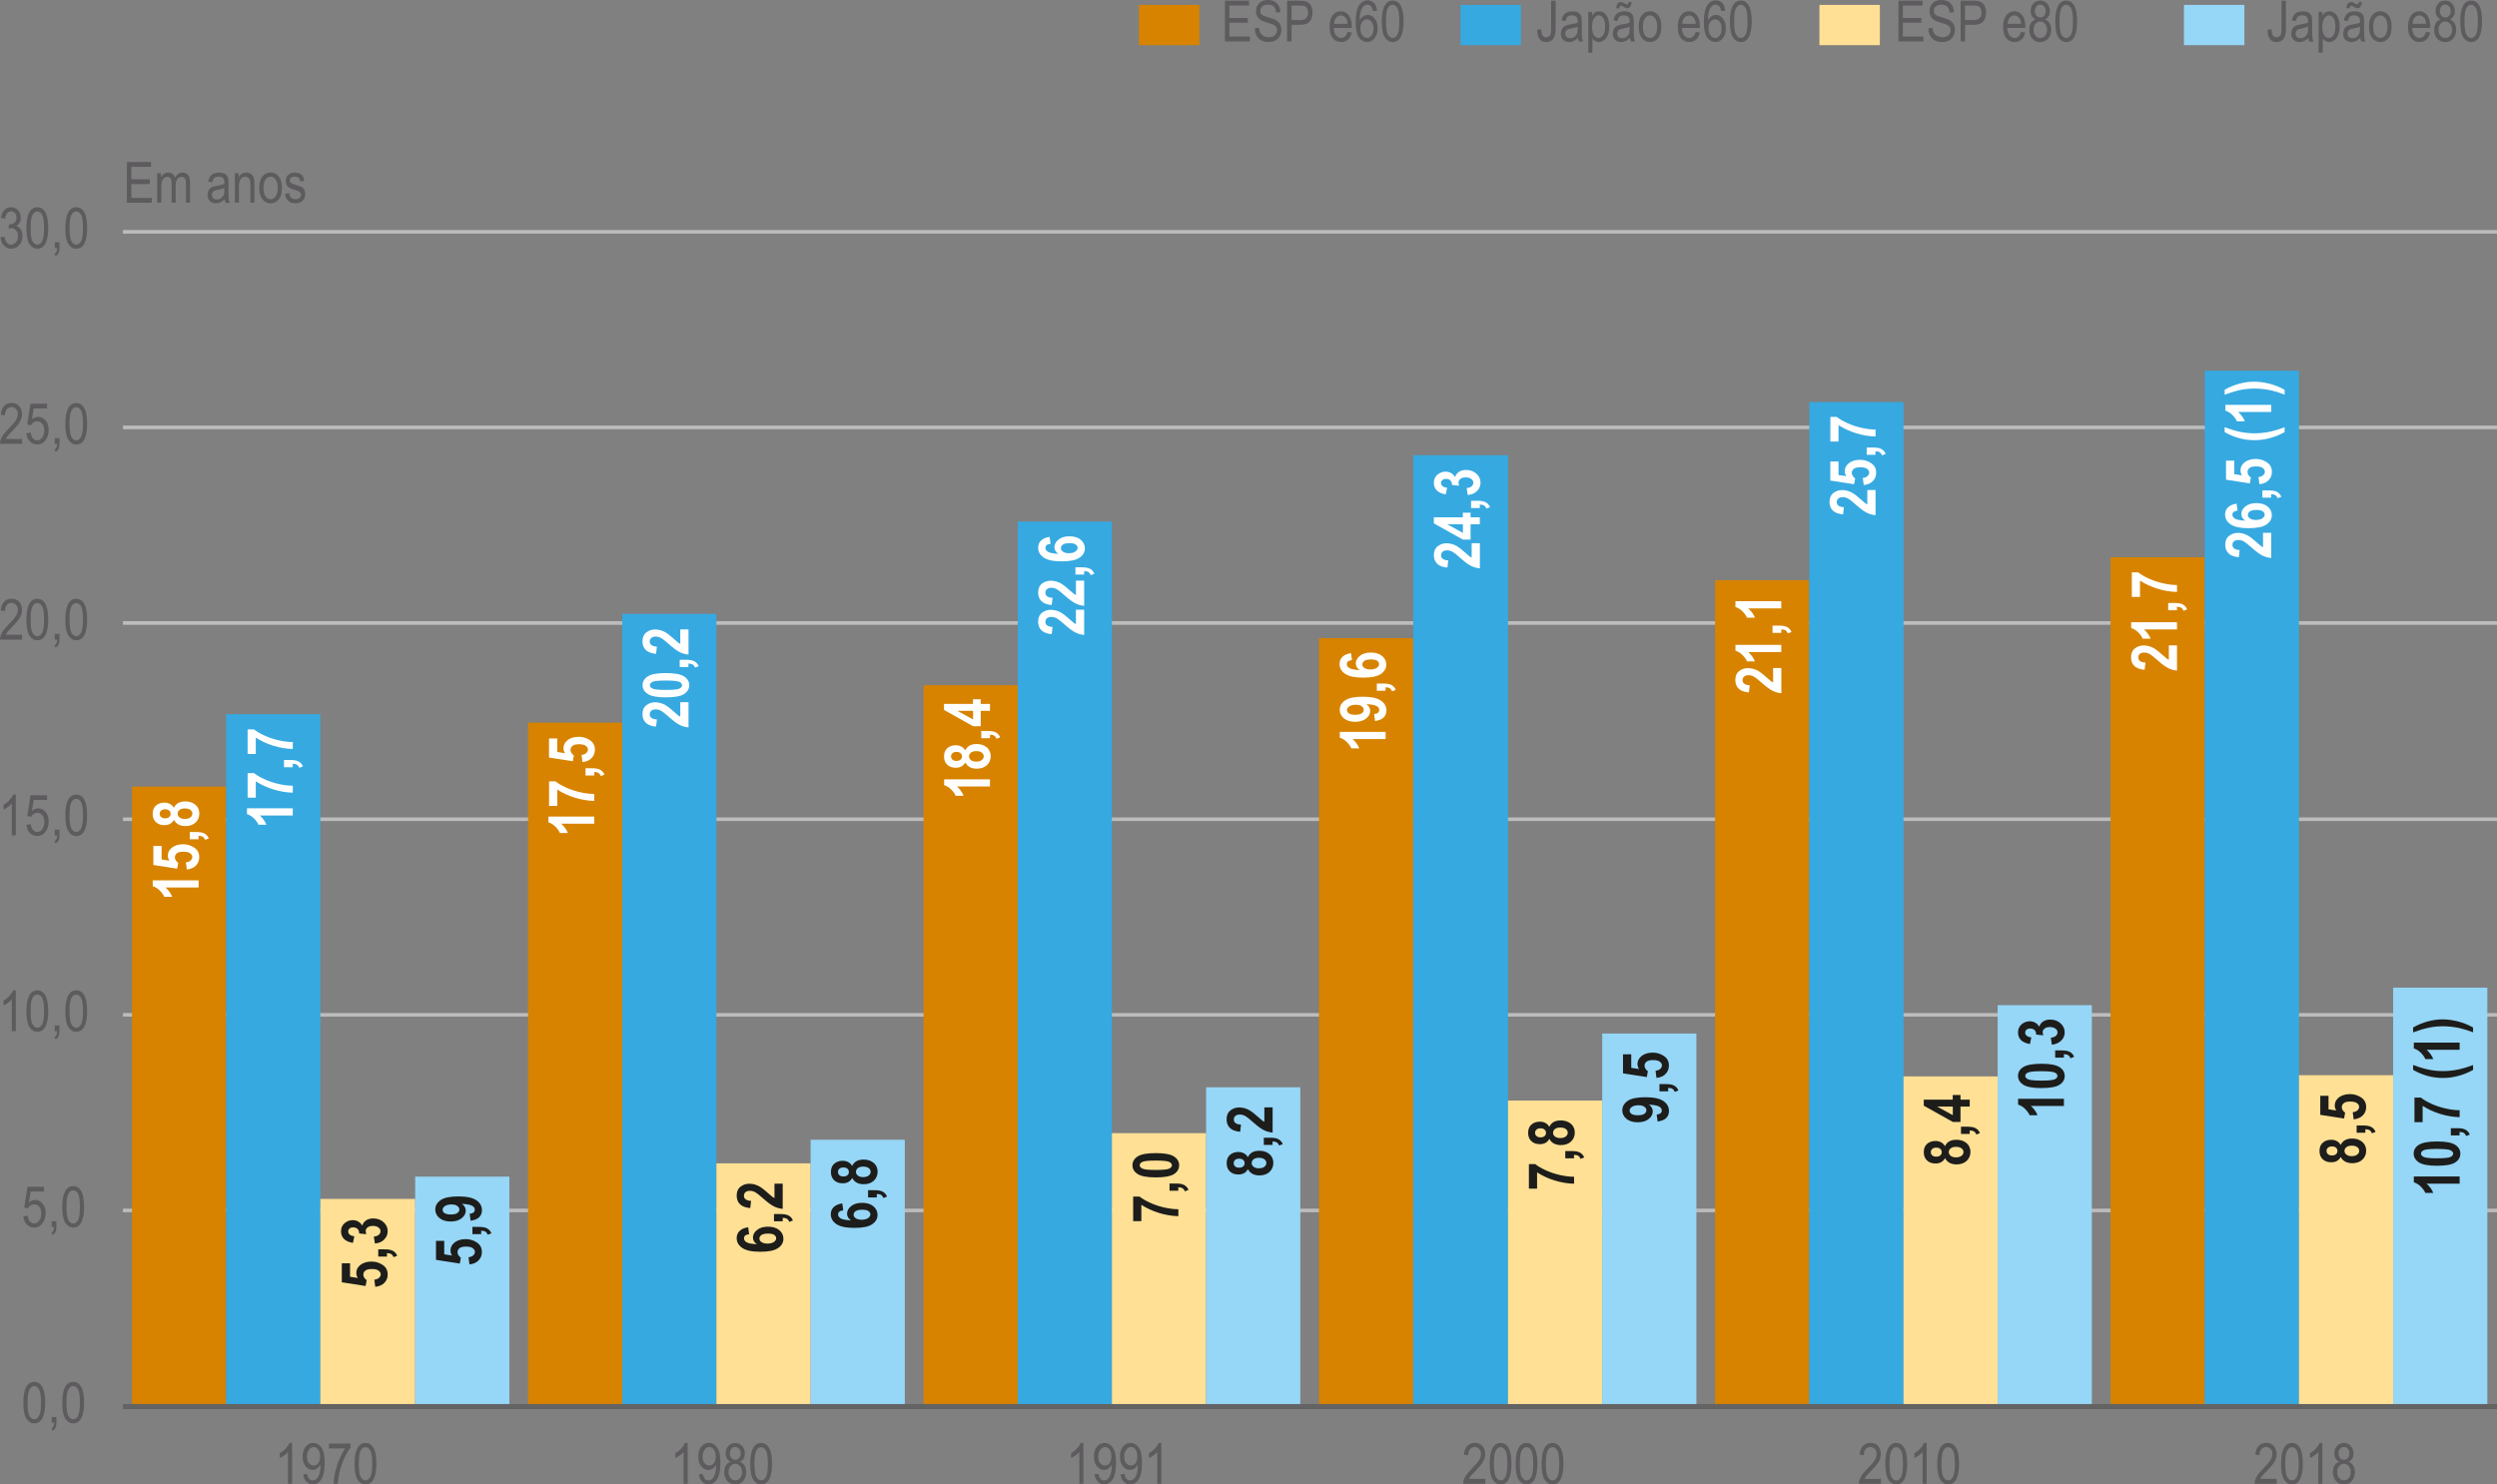 <?xml version="1.0" encoding="UTF-8"?> <svg xmlns="http://www.w3.org/2000/svg" xmlns:xlink="http://www.w3.org/1999/xlink" version="1.1" id="Camada_1" x="0px" y="0px" viewBox="0 0 351.53 209.01" style="enable-background:new 0 0 351.53 209.01;" xml:space="preserve"><rect x="0" y="0" width="351.53" height="209.01" fill="#808080" stroke="none"/> <style type="text/css"> .st0{fill:none;stroke:#BDBCBC;stroke-width:0.51;stroke-linejoin:round;stroke-miterlimit:10;} .st1{fill-rule:evenodd;clip-rule:evenodd;fill:#D78300;} .st2{fill-rule:evenodd;clip-rule:evenodd;fill:#36A9E1;} .st3{fill-rule:evenodd;clip-rule:evenodd;fill:#FFE095;} .st4{fill-rule:evenodd;clip-rule:evenodd;fill:#96D6F7;} .st5{fill:none;stroke:#646363;stroke-width:0.709;stroke-linejoin:round;stroke-miterlimit:10;} .st6{fill:#FFFFFF;} .st7{fill:#1D1D1B;} .st8{fill:#5D5B5D;} </style> <path class="st0" d="M17.31,170.43h334.22 M17.31,142.89h334.22 M17.31,115.35h334.22 M17.31,87.72h334.22 M17.31,60.18h334.22 M17.31,32.64h334.22"></path> <polygon class="st1" points="18.58,110.76 31.84,110.76 31.84,198.05 18.58,198.05 18.58,110.76 "></polygon> <polygon class="st1" points="74.34,101.75 87.6,101.75 87.6,198.05 74.34,198.05 74.34,101.75 "></polygon> <polygon class="st1" points="130.02,96.48 143.28,96.48 143.28,198.05 130.02,198.05 130.02,96.48 "></polygon> <polygon class="st1" points="185.69,89.85 198.95,89.85 198.95,198.05 185.69,198.05 185.69,89.85 "></polygon> <polygon class="st1" points="241.45,81.69 254.71,81.69 254.71,198.05 241.45,198.05 241.45,81.69 "></polygon> <polygon class="st1" points="297.13,78.46 310.39,78.46 310.39,198.05 297.13,198.05 297.13,78.46 "></polygon> <polygon class="st2" points="31.84,100.56 45.1,100.56 45.1,198.05 31.84,198.05 31.84,100.56 "></polygon> <polygon class="st2" points="87.6,86.44 100.86,86.44 100.86,198.05 87.6,198.05 87.6,86.44 "></polygon> <polygon class="st2" points="143.28,73.44 156.54,73.44 156.54,198.05 143.28,198.05 143.28,73.44 "></polygon> <polygon class="st2" points="198.95,64.09 212.3,64.09 212.3,198.05 198.95,198.05 198.95,64.09 "></polygon> <polygon class="st2" points="254.71,56.61 267.98,56.61 267.98,198.05 254.71,198.05 254.71,56.61 "></polygon> <polygon class="st2" points="310.39,52.19 323.65,52.19 323.65,198.05 310.39,198.05 310.39,52.19 "></polygon> <polygon class="st3" points="45.1,168.81 58.45,168.81 58.45,198.05 45.1,198.05 45.1,168.81 "></polygon> <polygon class="st3" points="100.86,163.8 114.12,163.8 114.12,198.05 100.86,198.05 100.86,163.8 "></polygon> <polygon class="st3" points="156.54,159.55 169.8,159.55 169.8,198.05 156.54,198.05 156.54,159.55 "></polygon> <polygon class="st3" points="212.3,154.96 225.56,154.96 225.56,198.05 212.3,198.05 212.3,154.96 "></polygon> <polygon class="st3" points="267.98,151.56 281.23,151.56 281.23,198.05 267.98,198.05 267.98,151.56 "></polygon> <polygon class="st3" points="323.65,151.39 336.91,151.39 336.91,198.05 323.65,198.05 323.65,151.39 "></polygon> <polygon class="st4" points="58.45,165.67 71.71,165.67 71.71,198.05 58.45,198.05 58.45,165.67 "></polygon> <polygon class="st4" points="114.12,160.48 127.38,160.48 127.38,198.05 114.12,198.05 114.12,160.48 "></polygon> <polygon class="st4" points="169.8,153.09 183.06,153.09 183.06,198.05 169.8,198.05 169.8,153.09 "></polygon> <polygon class="st4" points="225.56,145.52 238.82,145.52 238.82,198.05 225.56,198.05 225.56,145.52 "></polygon> <polygon class="st4" points="281.23,141.53 294.49,141.53 294.49,198.05 281.23,198.05 281.23,141.53 "></polygon> <polygon class="st4" points="336.91,139.06 350.17,139.06 350.17,198.05 336.91,198.05 336.91,139.06 "></polygon> <line class="st5" x1="17.31" y1="198.05" x2="351.53" y2="198.05"></line> <g> <path class="st6" d="M27.96,123.95v1.01H23.3c0.42,0.38,0.74,0.81,0.94,1.31h-1.12c-0.11-0.28-0.32-0.57-0.61-0.87 s-0.63-0.51-1.01-0.63v-0.82H27.96z"></path> <path class="st6" d="M26.3,122.43l-0.13-1.01c0.28-0.03,0.5-0.11,0.66-0.26s0.24-0.31,0.24-0.48c0-0.21-0.1-0.39-0.31-0.54 c-0.21-0.15-0.52-0.22-0.95-0.22c-0.4,0-0.7,0.07-0.9,0.22c-0.19,0.15-0.29,0.34-0.29,0.57c0,0.29,0.16,0.55,0.47,0.78l-0.15,0.82 l-3.35-0.52v-2.68h1.16v1.9l1.09,0.17c-0.14-0.23-0.21-0.46-0.21-0.7c0-0.42,0.16-0.77,0.49-1.06c0.42-0.37,0.97-0.55,1.66-0.55 c0.57,0,1.09,0.16,1.56,0.47c0.47,0.31,0.71,0.76,0.71,1.34c0,0.47-0.15,0.86-0.46,1.18C27.3,122.17,26.87,122.36,26.3,122.43z"></path> <path class="st6" d="M26.72,118.16v-1.01h0.88c0.5,0,0.87,0.06,1.12,0.18c0.3,0.14,0.53,0.38,0.67,0.72l-0.51,0.2 c-0.08-0.2-0.19-0.34-0.33-0.43c-0.14-0.09-0.34-0.13-0.6-0.14v0.49H26.72z"></path> <path class="st6" d="M24.48,115.43c-0.13,0.25-0.3,0.43-0.53,0.56s-0.49,0.19-0.8,0.19c-0.51,0-0.91-0.14-1.21-0.43 c-0.3-0.29-0.45-0.67-0.45-1.16c0-0.52,0.16-0.91,0.48-1.18c0.32-0.27,0.71-0.4,1.17-0.4c0.31,0,0.58,0.07,0.81,0.2 s0.4,0.31,0.52,0.53c0.15-0.3,0.35-0.53,0.62-0.68s0.59-0.22,0.98-0.22c0.4,0,0.75,0.07,1.05,0.22c0.3,0.15,0.54,0.35,0.7,0.61 c0.16,0.26,0.24,0.55,0.24,0.88c0,0.51-0.18,0.93-0.53,1.26c-0.35,0.33-0.83,0.5-1.43,0.5c-0.39,0-0.72-0.08-1-0.23 C24.84,115.93,24.63,115.71,24.48,115.43z M23.24,115.22c0.25,0,0.44-0.06,0.58-0.18c0.13-0.12,0.2-0.27,0.2-0.45 c0-0.18-0.07-0.34-0.2-0.46c-0.13-0.12-0.33-0.18-0.58-0.18c-0.24,0-0.43,0.06-0.56,0.18c-0.13,0.12-0.2,0.27-0.2,0.45 c0,0.19,0.07,0.34,0.2,0.46C22.81,115.16,23,115.22,23.24,115.22z M26,115.31c0.34,0,0.61-0.07,0.8-0.22s0.28-0.32,0.28-0.53 c0-0.21-0.09-0.38-0.27-0.52s-0.45-0.21-0.8-0.21c-0.31,0-0.55,0.07-0.73,0.21s-0.27,0.32-0.27,0.53c0,0.21,0.09,0.38,0.27,0.52 C25.46,115.24,25.7,115.31,26,115.31z"></path> </g> <g> <path class="st6" d="M83.66,114.97v1.01h-4.65c0.42,0.38,0.74,0.81,0.94,1.31h-1.12c-0.11-0.28-0.32-0.57-0.61-0.87 s-0.63-0.51-1.01-0.63v-0.82H83.66z"></path> <path class="st6" d="M78.45,113.47h-1.15v-3.46h0.9c0.34,0.28,0.83,0.57,1.46,0.86c0.63,0.29,1.31,0.52,2.03,0.68 c0.72,0.16,1.38,0.24,1.97,0.24v0.98c-0.91-0.02-1.83-0.18-2.74-0.46s-1.73-0.66-2.47-1.14V113.47z"></path> <path class="st6" d="M82.43,109.18v-1.01h0.88c0.5,0,0.87,0.06,1.12,0.18c0.3,0.14,0.53,0.38,0.67,0.72l-0.51,0.2 c-0.08-0.2-0.19-0.34-0.33-0.43c-0.14-0.09-0.34-0.13-0.6-0.14v0.49H82.43z"></path> <path class="st6" d="M82,107.3l-0.13-1.01c0.28-0.03,0.5-0.11,0.66-0.26s0.24-0.31,0.24-0.48c0-0.21-0.1-0.39-0.31-0.54 c-0.21-0.15-0.52-0.22-0.95-0.22c-0.4,0-0.7,0.07-0.9,0.22c-0.19,0.15-0.29,0.34-0.29,0.57c0,0.29,0.16,0.55,0.47,0.78l-0.15,0.82 l-3.35-0.52v-2.68h1.16v1.9l1.09,0.17c-0.14-0.23-0.21-0.46-0.21-0.7c0-0.42,0.16-0.77,0.49-1.06c0.42-0.37,0.97-0.55,1.66-0.55 c0.57,0,1.09,0.16,1.56,0.47c0.47,0.31,0.71,0.76,0.71,1.34c0,0.47-0.15,0.86-0.46,1.18C83.01,107.05,82.57,107.24,82,107.3z"></path> </g> <g> <path class="st6" d="M139.37,109.73v1.01h-4.65c0.42,0.38,0.74,0.81,0.94,1.31h-1.12c-0.11-0.28-0.32-0.57-0.61-0.87 s-0.63-0.51-1.01-0.63v-0.82H139.37z"></path> <path class="st6" d="M135.89,107.35c-0.13,0.25-0.3,0.43-0.53,0.56s-0.49,0.19-0.8,0.19c-0.51,0-0.91-0.14-1.21-0.43 c-0.3-0.29-0.45-0.67-0.45-1.16c0-0.52,0.16-0.91,0.48-1.18c0.32-0.27,0.71-0.4,1.17-0.4c0.31,0,0.58,0.07,0.81,0.2 s0.4,0.31,0.52,0.53c0.15-0.3,0.35-0.53,0.62-0.68s0.59-0.22,0.98-0.22c0.4,0,0.75,0.07,1.05,0.22c0.3,0.15,0.54,0.35,0.7,0.61 c0.16,0.26,0.24,0.55,0.24,0.88c0,0.51-0.18,0.93-0.53,1.26c-0.35,0.33-0.83,0.5-1.43,0.5c-0.39,0-0.72-0.08-1-0.23 C136.25,107.85,136.04,107.64,135.89,107.35z M134.65,107.14c0.25,0,0.44-0.06,0.58-0.18c0.13-0.12,0.2-0.27,0.2-0.45 c0-0.18-0.07-0.34-0.2-0.46c-0.13-0.12-0.33-0.18-0.58-0.18c-0.24,0-0.43,0.06-0.56,0.18c-0.13,0.12-0.2,0.27-0.2,0.45 c0,0.19,0.07,0.34,0.2,0.46C134.23,107.08,134.41,107.14,134.65,107.14z M137.41,107.24c0.34,0,0.61-0.07,0.8-0.22 s0.28-0.32,0.28-0.53c0-0.21-0.09-0.38-0.27-0.52s-0.45-0.21-0.8-0.21c-0.31,0-0.55,0.07-0.73,0.21s-0.27,0.32-0.27,0.53 c0,0.21,0.09,0.38,0.27,0.52C136.87,107.17,137.11,107.24,137.41,107.24z"></path> <path class="st6" d="M138.14,103.93v-1.01h0.88c0.5,0,0.87,0.06,1.12,0.18c0.3,0.14,0.53,0.38,0.67,0.72l-0.51,0.2 c-0.08-0.2-0.19-0.34-0.33-0.43c-0.14-0.09-0.34-0.13-0.6-0.14v0.49H138.14z"></path> <path class="st6" d="M139.37,100.09h-1.3v2.16h-1.08l-4.09-2.29v-0.85h4.08v-0.65h1.09v0.65h1.3V100.09z M136.99,100.09h-2.2 l2.2,1.21V100.09z"></path> </g> <g> <path class="st6" d="M195.07,103.05v1.01h-4.65c0.42,0.38,0.74,0.81,0.94,1.31h-1.12c-0.11-0.28-0.32-0.57-0.61-0.87 s-0.63-0.51-1.01-0.63v-0.82H195.07z"></path> <path class="st6" d="M193.58,101.52l-0.13-0.98c0.48-0.05,0.72-0.24,0.72-0.57c0-0.23-0.12-0.41-0.36-0.55s-0.72-0.24-1.45-0.28 c0.18,0.13,0.31,0.27,0.4,0.43s0.14,0.33,0.14,0.53c0,0.4-0.19,0.76-0.58,1.07c-0.38,0.31-0.89,0.46-1.53,0.46 c-0.68,0-1.21-0.16-1.6-0.49s-0.58-0.73-0.58-1.2c0-0.53,0.25-0.97,0.75-1.32c0.5-0.35,1.33-0.52,2.49-0.52 c1.18,0,2.03,0.18,2.55,0.54c0.52,0.36,0.78,0.83,0.78,1.4c0,0.4-0.13,0.73-0.39,0.99C194.52,101.28,194.12,101.45,193.58,101.52z M190.88,99.23c-0.4,0-0.71,0.08-0.93,0.23s-0.32,0.33-0.32,0.52c0,0.19,0.09,0.34,0.27,0.47c0.18,0.12,0.48,0.19,0.89,0.19 c0.42,0,0.72-0.07,0.91-0.2c0.19-0.14,0.29-0.3,0.29-0.5c0-0.19-0.09-0.35-0.28-0.49C191.53,99.3,191.25,99.23,190.88,99.23z"></path> <path class="st6" d="M193.83,97.25v-1.01h0.88c0.5,0,0.87,0.06,1.12,0.18c0.3,0.14,0.53,0.38,0.67,0.72l-0.51,0.2 c-0.08-0.2-0.19-0.34-0.33-0.43c-0.14-0.09-0.34-0.13-0.6-0.14v0.49H193.83z"></path> <path class="st6" d="M190.2,91.96l0.13,0.98c-0.48,0.05-0.72,0.24-0.72,0.58c0,0.22,0.12,0.4,0.36,0.55s0.73,0.24,1.45,0.28 c-0.18-0.13-0.32-0.27-0.41-0.42c-0.09-0.16-0.14-0.33-0.14-0.51c0-0.41,0.19-0.77,0.58-1.08c0.39-0.31,0.9-0.46,1.53-0.46 c0.68,0,1.21,0.16,1.6,0.49s0.58,0.73,0.58,1.21c0,0.53-0.25,0.97-0.75,1.31c-0.5,0.35-1.33,0.52-2.5,0.52 c-1.18,0-2.03-0.18-2.55-0.54s-0.78-0.82-0.78-1.39c0-0.39,0.13-0.72,0.4-0.99C189.27,92.21,189.67,92.04,190.2,91.96z M192.9,94.26c0.41,0,0.72-0.08,0.93-0.23s0.32-0.32,0.32-0.52c0-0.19-0.09-0.34-0.27-0.47s-0.47-0.19-0.88-0.19 c-0.42,0-0.73,0.07-0.92,0.2c-0.19,0.14-0.29,0.3-0.29,0.5c0,0.19,0.09,0.36,0.28,0.49S192.54,94.26,192.9,94.26z"></path> </g> <g> <path class="st6" d="M249.63,94.06h1.15v3.55c-0.43-0.04-0.85-0.15-1.24-0.35c-0.39-0.19-0.9-0.57-1.54-1.14 c-0.51-0.45-0.85-0.72-1.03-0.82c-0.26-0.15-0.52-0.23-0.79-0.23c-0.28,0-0.49,0.06-0.64,0.19c-0.14,0.13-0.22,0.29-0.22,0.5 c0,0.45,0.34,0.69,1.01,0.73l-0.12,1.01c-0.66-0.06-1.14-0.24-1.45-0.55c-0.31-0.3-0.46-0.71-0.46-1.21c0-0.55,0.18-0.97,0.54-1.25 c0.36-0.28,0.77-0.42,1.24-0.42c0.26,0,0.52,0.04,0.77,0.11c0.25,0.07,0.5,0.18,0.75,0.33s0.57,0.4,0.96,0.75 c0.37,0.33,0.61,0.53,0.72,0.62c0.12,0.09,0.23,0.16,0.34,0.21V94.06z"></path> <path class="st6" d="M250.77,90.8v1.01h-4.65c0.42,0.38,0.74,0.81,0.94,1.31h-1.12c-0.11-0.28-0.32-0.57-0.61-0.87 s-0.63-0.51-1.01-0.63V90.8H250.77z"></path> <path class="st6" d="M249.54,89.1v-1.01h0.88c0.5,0,0.87,0.06,1.12,0.18c0.3,0.14,0.53,0.38,0.67,0.72l-0.51,0.2 c-0.08-0.2-0.19-0.34-0.33-0.43c-0.14-0.09-0.34-0.13-0.6-0.14v0.49H249.54z"></path> <path class="st6" d="M250.77,84.65v1.01h-4.65c0.42,0.38,0.74,0.81,0.94,1.31h-1.12c-0.11-0.28-0.32-0.57-0.61-0.87 s-0.63-0.51-1.01-0.63v-0.82H250.77z"></path> </g> <g> <path class="st6" d="M305.33,90.87h1.15v3.55c-0.43-0.04-0.84-0.15-1.24-0.35c-0.39-0.19-0.9-0.57-1.54-1.14 c-0.51-0.45-0.85-0.72-1.03-0.82c-0.26-0.15-0.52-0.23-0.79-0.23c-0.28,0-0.49,0.06-0.64,0.19s-0.21,0.29-0.21,0.5 c0,0.45,0.34,0.69,1.01,0.73l-0.12,1.01c-0.66-0.06-1.14-0.24-1.45-0.55c-0.31-0.3-0.46-0.71-0.46-1.21c0-0.55,0.18-0.97,0.54-1.25 c0.36-0.28,0.77-0.42,1.24-0.42c0.26,0,0.52,0.04,0.77,0.11c0.25,0.07,0.5,0.18,0.75,0.33c0.25,0.15,0.57,0.4,0.96,0.75 c0.37,0.33,0.61,0.53,0.72,0.62c0.12,0.09,0.23,0.16,0.34,0.21V90.87z"></path> <path class="st6" d="M306.48,87.61v1.01h-4.65c0.43,0.38,0.74,0.81,0.94,1.31h-1.12c-0.11-0.28-0.32-0.57-0.61-0.87 c-0.29-0.3-0.63-0.51-1.01-0.63v-0.82H306.48z"></path> <path class="st6" d="M305.24,85.91V84.9h0.88c0.5,0,0.87,0.06,1.12,0.18c0.3,0.14,0.53,0.38,0.67,0.72l-0.51,0.2 c-0.08-0.2-0.19-0.34-0.33-0.43c-0.14-0.09-0.34-0.13-0.6-0.14v0.49H305.24z"></path> <path class="st6" d="M301.27,84.05h-1.15v-3.46h0.9c0.34,0.28,0.83,0.57,1.46,0.86c0.63,0.29,1.31,0.52,2.03,0.68 c0.72,0.16,1.38,0.24,1.97,0.24v0.98c-0.91-0.02-1.83-0.18-2.74-0.46c-0.91-0.28-1.73-0.66-2.47-1.14V84.05z"></path> </g> <g> <path class="st6" d="M41.22,113.81v1.01h-4.65c0.42,0.38,0.74,0.81,0.94,1.31h-1.12c-0.11-0.28-0.32-0.57-0.61-0.87 s-0.63-0.51-1.01-0.63v-0.82H41.22z"></path> <path class="st6" d="M36.01,112.31h-1.15v-3.46h0.9c0.34,0.28,0.83,0.57,1.46,0.86c0.63,0.29,1.31,0.52,2.03,0.68 c0.72,0.16,1.38,0.24,1.97,0.24v0.98c-0.91-0.02-1.83-0.18-2.74-0.46s-1.73-0.66-2.47-1.14V112.31z"></path> <path class="st6" d="M39.98,108.02v-1.01h0.88c0.5,0,0.87,0.06,1.12,0.18c0.3,0.14,0.53,0.38,0.67,0.72l-0.51,0.2 c-0.08-0.2-0.19-0.34-0.33-0.43c-0.14-0.09-0.34-0.13-0.6-0.14v0.49H39.98z"></path> <path class="st6" d="M36.01,106.16h-1.15v-3.46h0.9c0.34,0.28,0.83,0.57,1.46,0.86c0.63,0.29,1.31,0.52,2.03,0.68 c0.72,0.16,1.38,0.24,1.97,0.24v0.98c-0.91-0.02-1.83-0.18-2.74-0.46s-1.73-0.66-2.47-1.14V106.16z"></path> </g> <g> <path class="st6" d="M95.78,98.87h1.15v3.55c-0.43-0.04-0.85-0.15-1.24-0.35c-0.39-0.19-0.9-0.57-1.54-1.14 c-0.51-0.45-0.85-0.72-1.03-0.82c-0.26-0.15-0.52-0.23-0.79-0.23c-0.28,0-0.49,0.06-0.64,0.19c-0.14,0.13-0.22,0.29-0.22,0.5 c0,0.45,0.34,0.69,1.01,0.73l-0.12,1.01c-0.66-0.06-1.14-0.24-1.45-0.55c-0.31-0.3-0.46-0.71-0.46-1.21c0-0.55,0.18-0.97,0.54-1.25 c0.36-0.28,0.77-0.42,1.24-0.42c0.26,0,0.52,0.04,0.77,0.11c0.25,0.07,0.5,0.18,0.75,0.33s0.57,0.4,0.96,0.75 c0.37,0.33,0.61,0.53,0.72,0.62c0.12,0.09,0.23,0.16,0.34,0.21V98.87z"></path> <path class="st6" d="M90.46,96.48c0-0.51,0.24-0.93,0.73-1.24c0.49-0.32,1.34-0.47,2.56-0.47c1.21,0,2.07,0.16,2.55,0.47 c0.49,0.32,0.73,0.73,0.73,1.24c0,0.51-0.24,0.93-0.72,1.24s-1.34,0.47-2.57,0.47c-1.21,0-2.06-0.16-2.54-0.47 C90.71,97.4,90.46,96.99,90.46,96.48z M91.49,96.48c0,0.2,0.13,0.36,0.4,0.48c0.26,0.12,0.89,0.18,1.87,0.18 c0.98,0,1.61-0.06,1.87-0.18c0.26-0.12,0.39-0.28,0.39-0.48c0-0.2-0.13-0.36-0.4-0.48c-0.26-0.12-0.89-0.18-1.87-0.18 c-0.98,0-1.61,0.06-1.87,0.18C91.62,96.12,91.49,96.28,91.49,96.48z"></path> <path class="st6" d="M95.69,93.91V92.9h0.88c0.5,0,0.87,0.06,1.12,0.18c0.3,0.14,0.53,0.38,0.67,0.72l-0.51,0.2 c-0.08-0.2-0.19-0.34-0.33-0.43c-0.14-0.09-0.34-0.13-0.6-0.14v0.49H95.69z"></path> <path class="st6" d="M95.78,88.62h1.15v3.55c-0.43-0.04-0.85-0.15-1.24-0.35c-0.39-0.19-0.9-0.57-1.54-1.14 c-0.51-0.45-0.85-0.72-1.03-0.82c-0.26-0.15-0.52-0.23-0.79-0.23c-0.28,0-0.49,0.06-0.64,0.19c-0.14,0.13-0.22,0.29-0.22,0.5 c0,0.45,0.34,0.69,1.01,0.73l-0.12,1.01c-0.66-0.06-1.14-0.24-1.45-0.55c-0.31-0.3-0.46-0.71-0.46-1.21c0-0.55,0.18-0.97,0.54-1.25 c0.36-0.28,0.77-0.42,1.24-0.42c0.26,0,0.52,0.04,0.77,0.11c0.25,0.07,0.5,0.18,0.75,0.33s0.57,0.4,0.96,0.75 c0.37,0.33,0.61,0.53,0.72,0.62c0.12,0.09,0.23,0.16,0.34,0.21V88.62z"></path> </g> <g> <path class="st6" d="M151.48,85.85h1.15v3.55c-0.43-0.04-0.85-0.15-1.24-0.35c-0.39-0.19-0.9-0.57-1.54-1.14 c-0.51-0.45-0.85-0.72-1.03-0.82c-0.26-0.15-0.52-0.23-0.79-0.23c-0.28,0-0.49,0.06-0.64,0.19c-0.14,0.13-0.22,0.29-0.22,0.5 c0,0.45,0.34,0.69,1.01,0.73l-0.12,1.01c-0.66-0.06-1.14-0.24-1.45-0.55c-0.31-0.3-0.46-0.71-0.46-1.21c0-0.55,0.18-0.97,0.54-1.25 c0.36-0.28,0.77-0.42,1.24-0.42c0.26,0,0.52,0.04,0.77,0.11c0.25,0.07,0.5,0.18,0.75,0.33s0.57,0.4,0.96,0.75 c0.37,0.33,0.61,0.53,0.72,0.62c0.12,0.09,0.23,0.16,0.34,0.21V85.85z"></path> <path class="st6" d="M151.48,81.75h1.15v3.55c-0.43-0.04-0.85-0.15-1.24-0.35c-0.39-0.19-0.9-0.57-1.54-1.14 c-0.51-0.45-0.85-0.72-1.03-0.82c-0.26-0.15-0.52-0.23-0.79-0.23c-0.28,0-0.49,0.06-0.64,0.19c-0.14,0.13-0.22,0.29-0.22,0.5 c0,0.45,0.34,0.69,1.01,0.73l-0.12,1.01c-0.66-0.06-1.14-0.24-1.45-0.55c-0.31-0.3-0.46-0.71-0.46-1.21c0-0.55,0.18-0.97,0.54-1.25 c0.36-0.28,0.77-0.42,1.24-0.42c0.26,0,0.52,0.04,0.77,0.11c0.25,0.07,0.5,0.18,0.75,0.33s0.57,0.4,0.96,0.75 c0.37,0.33,0.61,0.53,0.72,0.62c0.12,0.09,0.23,0.16,0.34,0.21V81.75z"></path> <path class="st6" d="M151.4,80.89v-1.01h0.88c0.5,0,0.87,0.06,1.12,0.18c0.3,0.14,0.53,0.38,0.67,0.72l-0.51,0.2 c-0.08-0.2-0.19-0.34-0.33-0.43c-0.14-0.09-0.34-0.13-0.6-0.14v0.49H151.4z"></path> <path class="st6" d="M147.77,75.59l0.13,0.98c-0.48,0.05-0.72,0.24-0.72,0.58c0,0.22,0.12,0.4,0.36,0.55s0.73,0.24,1.45,0.28 c-0.18-0.13-0.32-0.27-0.41-0.42c-0.09-0.16-0.14-0.33-0.14-0.51c0-0.41,0.19-0.77,0.58-1.08c0.39-0.31,0.9-0.46,1.53-0.46 c0.68,0,1.21,0.16,1.6,0.49s0.58,0.73,0.58,1.21c0,0.53-0.25,0.97-0.75,1.31c-0.5,0.35-1.33,0.52-2.5,0.52 c-1.18,0-2.03-0.18-2.55-0.54s-0.78-0.82-0.78-1.39c0-0.39,0.13-0.72,0.4-0.99C146.83,75.84,147.23,75.67,147.77,75.59z M150.46,77.89c0.41,0,0.72-0.08,0.93-0.23s0.32-0.32,0.32-0.52c0-0.19-0.09-0.34-0.27-0.47s-0.47-0.19-0.88-0.19 c-0.42,0-0.73,0.07-0.92,0.2c-0.19,0.14-0.29,0.3-0.29,0.5c0,0.19,0.09,0.36,0.28,0.49S150.1,77.89,150.46,77.89z"></path> </g> <g> <path class="st6" d="M207.19,76.48h1.15v3.55c-0.43-0.04-0.85-0.15-1.24-0.35c-0.39-0.19-0.9-0.57-1.54-1.14 c-0.51-0.45-0.85-0.72-1.03-0.82c-0.26-0.15-0.52-0.23-0.79-0.23c-0.28,0-0.49,0.06-0.64,0.19c-0.14,0.13-0.22,0.29-0.22,0.5 c0,0.45,0.34,0.69,1.01,0.73l-0.12,1.01c-0.66-0.06-1.14-0.24-1.45-0.55c-0.31-0.3-0.46-0.71-0.46-1.21c0-0.55,0.18-0.97,0.54-1.25 c0.36-0.28,0.77-0.42,1.24-0.42c0.26,0,0.52,0.04,0.77,0.11c0.25,0.07,0.5,0.18,0.75,0.33s0.57,0.4,0.96,0.75 c0.37,0.33,0.61,0.53,0.72,0.62c0.12,0.09,0.23,0.16,0.34,0.21V76.48z"></path> <path class="st6" d="M208.33,73.82h-1.3v2.16h-1.08l-4.09-2.29v-0.85h4.08v-0.65h1.09v0.65h1.3V73.82z M205.95,73.82h-2.2l2.2,1.21 V73.82z"></path> <path class="st6" d="M207.1,71.52v-1.01h0.88c0.5,0,0.87,0.06,1.12,0.18c0.3,0.14,0.53,0.38,0.67,0.72l-0.51,0.2 c-0.08-0.2-0.19-0.34-0.33-0.43c-0.14-0.09-0.34-0.13-0.6-0.14v0.49H207.1z"></path> <path class="st6" d="M206.63,69.7l-0.15-0.98c0.3-0.03,0.54-0.11,0.7-0.25c0.16-0.14,0.24-0.31,0.24-0.5c0-0.21-0.1-0.39-0.29-0.53 c-0.19-0.14-0.45-0.22-0.79-0.22c-0.31,0-0.56,0.07-0.74,0.21s-0.27,0.31-0.27,0.5c0,0.13,0.03,0.28,0.09,0.46l-1.01-0.11 c0.01-0.26-0.06-0.47-0.21-0.62c-0.15-0.15-0.35-0.23-0.62-0.23c-0.22,0-0.4,0.05-0.52,0.16c-0.13,0.11-0.19,0.25-0.19,0.42 c0,0.17,0.07,0.32,0.22,0.44c0.14,0.12,0.36,0.2,0.64,0.22l-0.19,0.94c-0.59-0.1-1.02-0.29-1.28-0.57c-0.27-0.28-0.4-0.64-0.4-1.06 c0-0.48,0.17-0.86,0.51-1.15c0.34-0.28,0.72-0.42,1.14-0.42c0.28,0,0.53,0.06,0.76,0.19c0.23,0.13,0.42,0.32,0.59,0.57 c0.08-0.3,0.25-0.54,0.52-0.72c0.27-0.19,0.61-0.28,1.01-0.28c0.59,0,1.08,0.18,1.46,0.53s0.58,0.77,0.58,1.25 c0,0.46-0.16,0.86-0.49,1.18C207.63,69.46,207.19,69.65,206.63,69.7z"></path> </g> <g> <path class="st6" d="M262.89,68.99h1.15v3.55c-0.43-0.04-0.85-0.15-1.24-0.35c-0.39-0.19-0.9-0.57-1.54-1.14 c-0.51-0.45-0.85-0.72-1.03-0.82c-0.26-0.15-0.52-0.23-0.79-0.23c-0.28,0-0.49,0.06-0.64,0.19c-0.14,0.13-0.22,0.29-0.22,0.5 c0,0.45,0.34,0.69,1.01,0.73l-0.12,1.01c-0.66-0.06-1.14-0.24-1.45-0.55c-0.31-0.3-0.46-0.71-0.46-1.21c0-0.55,0.18-0.97,0.54-1.25 c0.36-0.28,0.77-0.42,1.24-0.42c0.26,0,0.52,0.04,0.77,0.11c0.25,0.07,0.5,0.18,0.75,0.33s0.57,0.4,0.96,0.75 c0.37,0.33,0.61,0.53,0.72,0.62c0.12,0.09,0.23,0.16,0.34,0.21V68.99z"></path> <path class="st6" d="M262.38,68.3l-0.13-1.01c0.28-0.03,0.5-0.11,0.66-0.26s0.24-0.31,0.24-0.48c0-0.21-0.1-0.39-0.31-0.54 c-0.21-0.15-0.52-0.22-0.95-0.22c-0.4,0-0.7,0.07-0.9,0.22c-0.19,0.15-0.29,0.34-0.29,0.57c0,0.29,0.16,0.55,0.47,0.78l-0.15,0.82 l-3.35-0.52v-2.68h1.16v1.9l1.09,0.17c-0.14-0.23-0.21-0.46-0.21-0.7c0-0.42,0.16-0.77,0.49-1.06c0.42-0.37,0.97-0.55,1.66-0.55 c0.57,0,1.09,0.16,1.56,0.47c0.47,0.31,0.71,0.76,0.71,1.34c0,0.47-0.15,0.86-0.46,1.18C263.38,68.04,262.95,68.23,262.38,68.3z"></path> <path class="st6" d="M262.8,64.02v-1.01h0.88c0.5,0,0.87,0.06,1.12,0.18c0.3,0.14,0.53,0.38,0.67,0.72l-0.51,0.2 c-0.08-0.2-0.19-0.34-0.33-0.43c-0.14-0.09-0.34-0.13-0.6-0.14v0.49H262.8z"></path> <path class="st6" d="M258.83,62.17h-1.15V58.7h0.9c0.34,0.28,0.83,0.57,1.46,0.86c0.63,0.29,1.31,0.52,2.03,0.68 c0.72,0.16,1.38,0.24,1.97,0.24v0.98c-0.91-0.02-1.83-0.18-2.74-0.46s-1.73-0.66-2.47-1.14V62.17z"></path> </g> <g> <path class="st6" d="M318.59,75.02h1.15v3.55c-0.43-0.04-0.84-0.15-1.24-0.35c-0.39-0.19-0.9-0.57-1.54-1.14 c-0.51-0.45-0.85-0.72-1.03-0.82c-0.26-0.15-0.52-0.23-0.79-0.23c-0.28,0-0.49,0.06-0.64,0.19s-0.21,0.29-0.21,0.5 c0,0.45,0.34,0.69,1.01,0.73l-0.12,1.01c-0.66-0.06-1.14-0.24-1.45-0.55c-0.31-0.3-0.46-0.71-0.46-1.21c0-0.55,0.18-0.97,0.54-1.25 c0.36-0.28,0.77-0.42,1.24-0.42c0.26,0,0.52,0.04,0.77,0.11c0.25,0.07,0.5,0.18,0.75,0.33c0.25,0.15,0.57,0.4,0.96,0.75 c0.37,0.33,0.61,0.53,0.72,0.62c0.12,0.09,0.23,0.16,0.34,0.21V75.02z"></path> <path class="st6" d="M314.87,70.92l0.13,0.98c-0.48,0.05-0.72,0.24-0.72,0.58c0,0.22,0.12,0.4,0.36,0.55s0.73,0.24,1.45,0.28 c-0.18-0.13-0.32-0.27-0.41-0.42c-0.09-0.16-0.14-0.33-0.14-0.51c0-0.41,0.19-0.77,0.58-1.08s0.9-0.46,1.53-0.46 c0.68,0,1.21,0.16,1.6,0.49c0.39,0.33,0.58,0.73,0.58,1.21c0,0.53-0.25,0.97-0.75,1.31s-1.33,0.52-2.5,0.52 c-1.18,0-2.03-0.18-2.55-0.54c-0.52-0.36-0.78-0.82-0.78-1.39c0-0.39,0.13-0.72,0.4-0.99C313.93,71.16,314.34,70.99,314.87,70.92z M317.57,73.21c0.41,0,0.72-0.08,0.93-0.23s0.32-0.32,0.32-0.52c0-0.19-0.09-0.34-0.27-0.47s-0.47-0.19-0.88-0.19 c-0.42,0-0.73,0.07-0.92,0.2c-0.19,0.14-0.29,0.3-0.29,0.5c0,0.19,0.09,0.36,0.28,0.49S317.2,73.21,317.57,73.21z"></path> <path class="st6" d="M318.5,70.06v-1.01h0.88c0.5,0,0.87,0.06,1.12,0.18c0.3,0.14,0.53,0.38,0.67,0.72l-0.51,0.2 c-0.08-0.2-0.19-0.34-0.33-0.43c-0.14-0.09-0.34-0.13-0.6-0.14v0.49H318.5z"></path> <path class="st6" d="M318.08,68.18l-0.13-1.01c0.28-0.03,0.5-0.11,0.66-0.26s0.24-0.31,0.24-0.48c0-0.21-0.1-0.39-0.31-0.54 s-0.52-0.22-0.95-0.22c-0.4,0-0.7,0.07-0.89,0.22c-0.19,0.15-0.29,0.34-0.29,0.57c0,0.29,0.16,0.55,0.47,0.78l-0.15,0.82 l-3.35-0.52v-2.68h1.16v1.9l1.09,0.17c-0.14-0.23-0.21-0.46-0.21-0.7c0-0.42,0.16-0.77,0.49-1.06c0.42-0.37,0.97-0.55,1.66-0.55 c0.57,0,1.09,0.16,1.56,0.47c0.47,0.31,0.71,0.76,0.71,1.34c0,0.47-0.15,0.86-0.46,1.18C319.08,67.93,318.65,68.12,318.08,68.18z"></path> <path class="st6" d="M321.63,60.16v0.69c-0.66,0.36-1.36,0.65-2.09,0.84c-0.74,0.2-1.45,0.29-2.14,0.29c-0.75,0-1.48-0.1-2.19-0.29 c-0.71-0.2-1.38-0.48-2.02-0.85v-0.69c0.91,0.34,1.68,0.56,2.29,0.68c0.62,0.12,1.27,0.18,1.95,0.18c0.71,0,1.46-0.08,2.25-0.25 C320.24,60.64,320.89,60.44,321.63,60.16z"></path> <path class="st6" d="M319.74,57v1.01h-4.65c0.43,0.38,0.74,0.81,0.94,1.31h-1.12c-0.11-0.28-0.32-0.57-0.61-0.87 c-0.29-0.3-0.63-0.51-1.01-0.63V57H319.74z"></path> <path class="st6" d="M321.63,55.56c-0.74-0.28-1.38-0.48-1.93-0.6c-0.8-0.17-1.55-0.25-2.27-0.25c-0.69,0-1.34,0.06-1.95,0.18 c-0.62,0.12-1.38,0.35-2.29,0.68v-0.69c0.66-0.38,1.35-0.66,2.05-0.85s1.4-0.29,2.1-0.29c0.7,0,1.43,0.1,2.17,0.29 c0.74,0.19,1.45,0.47,2.12,0.85V55.56z"></path> </g> <g> <path class="st7" d="M52.83,181.19l-0.13-1.01c0.28-0.03,0.5-0.11,0.66-0.26s0.24-0.31,0.24-0.48c0-0.21-0.1-0.39-0.31-0.54 c-0.21-0.15-0.52-0.22-0.95-0.22c-0.4,0-0.7,0.07-0.9,0.22c-0.19,0.15-0.29,0.34-0.29,0.57c0,0.29,0.16,0.55,0.47,0.78l-0.15,0.82 l-3.35-0.52v-2.68h1.16v1.9l1.09,0.17c-0.14-0.23-0.21-0.46-0.21-0.7c0-0.42,0.16-0.77,0.49-1.06c0.42-0.37,0.97-0.55,1.66-0.55 c0.57,0,1.09,0.16,1.56,0.47c0.47,0.31,0.71,0.76,0.71,1.34c0,0.47-0.15,0.86-0.46,1.18C53.83,180.93,53.4,181.12,52.83,181.19z"></path> <path class="st7" d="M53.25,176.92v-1.01h0.88c0.5,0,0.87,0.06,1.12,0.18c0.3,0.14,0.53,0.38,0.67,0.72l-0.51,0.2 c-0.08-0.2-0.19-0.34-0.33-0.43c-0.14-0.09-0.34-0.13-0.6-0.14v0.49H53.25z"></path> <path class="st7" d="M52.78,175.09l-0.15-0.98c0.3-0.03,0.54-0.11,0.7-0.25c0.16-0.14,0.24-0.31,0.24-0.5 c0-0.21-0.1-0.39-0.29-0.53c-0.19-0.14-0.45-0.22-0.79-0.22c-0.31,0-0.56,0.07-0.74,0.21s-0.27,0.31-0.27,0.5 c0,0.13,0.03,0.28,0.09,0.46l-1.01-0.11c0.01-0.26-0.06-0.47-0.21-0.62c-0.15-0.15-0.35-0.23-0.62-0.23c-0.22,0-0.4,0.05-0.52,0.16 c-0.13,0.11-0.19,0.25-0.19,0.42c0,0.17,0.07,0.32,0.22,0.44c0.14,0.12,0.36,0.2,0.64,0.22l-0.19,0.94 c-0.59-0.1-1.02-0.29-1.28-0.57c-0.27-0.28-0.4-0.64-0.4-1.06c0-0.48,0.17-0.86,0.51-1.15c0.34-0.28,0.72-0.42,1.14-0.42 c0.28,0,0.53,0.06,0.76,0.19c0.23,0.13,0.42,0.32,0.59,0.57c0.08-0.3,0.25-0.54,0.52-0.72c0.27-0.19,0.61-0.28,1.01-0.28 c0.59,0,1.08,0.18,1.46,0.53s0.58,0.77,0.58,1.25c0,0.46-0.16,0.86-0.49,1.18C53.79,174.85,53.34,175.04,52.78,175.09z"></path> </g> <g> <path class="st7" d="M105.33,172.8l0.13,0.98c-0.48,0.05-0.72,0.24-0.72,0.58c0,0.22,0.12,0.4,0.36,0.55s0.73,0.24,1.45,0.28 c-0.18-0.13-0.32-0.27-0.41-0.42c-0.09-0.16-0.14-0.33-0.14-0.51c0-0.41,0.19-0.77,0.58-1.08c0.39-0.31,0.9-0.46,1.53-0.46 c0.68,0,1.21,0.16,1.6,0.49s0.58,0.73,0.58,1.21c0,0.53-0.25,0.97-0.75,1.31c-0.5,0.35-1.33,0.52-2.5,0.52 c-1.18,0-2.03-0.18-2.55-0.54s-0.78-0.82-0.78-1.39c0-0.39,0.13-0.72,0.4-0.99C104.39,173.05,104.79,172.88,105.33,172.8z M108.02,175.1c0.41,0,0.72-0.08,0.93-0.23s0.32-0.32,0.32-0.52c0-0.19-0.09-0.34-0.27-0.47s-0.47-0.19-0.88-0.19 c-0.42,0-0.73,0.07-0.92,0.2c-0.19,0.14-0.29,0.3-0.29,0.5c0,0.19,0.09,0.36,0.28,0.49S107.66,175.1,108.02,175.1z"></path> <path class="st7" d="M108.96,171.95v-1.01h0.88c0.5,0,0.87,0.06,1.12,0.18c0.3,0.14,0.53,0.38,0.67,0.72l-0.51,0.2 c-0.08-0.2-0.19-0.34-0.33-0.43c-0.14-0.09-0.34-0.13-0.6-0.14v0.49H108.96z"></path> <path class="st7" d="M109.04,166.66h1.15v3.55c-0.43-0.04-0.85-0.15-1.24-0.35c-0.39-0.19-0.9-0.57-1.54-1.14 c-0.51-0.45-0.85-0.72-1.03-0.82c-0.26-0.15-0.52-0.23-0.79-0.23c-0.28,0-0.49,0.06-0.64,0.19c-0.14,0.13-0.22,0.29-0.22,0.5 c0,0.45,0.34,0.69,1.01,0.73l-0.12,1.01c-0.66-0.06-1.14-0.24-1.45-0.55c-0.31-0.3-0.46-0.71-0.46-1.21c0-0.55,0.18-0.97,0.54-1.25 c0.36-0.28,0.77-0.42,1.24-0.42c0.26,0,0.52,0.04,0.77,0.11c0.25,0.07,0.5,0.18,0.75,0.33s0.57,0.4,0.96,0.75 c0.37,0.33,0.61,0.53,0.72,0.62c0.12,0.09,0.23,0.16,0.34,0.21V166.66z"></path> </g> <g> <path class="st7" d="M160.68,171.94h-1.15v-3.46h0.9c0.34,0.28,0.83,0.57,1.46,0.86c0.63,0.29,1.31,0.52,2.03,0.68 c0.72,0.16,1.38,0.24,1.97,0.24v0.98c-0.91-0.02-1.83-0.18-2.74-0.46s-1.73-0.66-2.47-1.14V171.94z"></path> <path class="st7" d="M164.65,167.65v-1.01h0.88c0.5,0,0.87,0.06,1.12,0.18c0.3,0.14,0.53,0.38,0.67,0.72l-0.51,0.2 c-0.08-0.2-0.19-0.34-0.33-0.43c-0.14-0.09-0.34-0.13-0.6-0.14v0.49H164.65z"></path> <path class="st7" d="M159.43,164.07c0-0.51,0.24-0.93,0.73-1.24c0.49-0.32,1.34-0.47,2.56-0.47c1.21,0,2.07,0.16,2.55,0.47 c0.49,0.32,0.73,0.73,0.73,1.24c0,0.51-0.24,0.93-0.72,1.24s-1.34,0.47-2.57,0.47c-1.21,0-2.06-0.16-2.54-0.47 C159.67,165,159.43,164.58,159.43,164.07z M160.45,164.07c0,0.2,0.13,0.36,0.4,0.48c0.26,0.12,0.89,0.18,1.87,0.18 c0.98,0,1.61-0.06,1.87-0.18c0.26-0.12,0.39-0.28,0.39-0.48c0-0.2-0.13-0.36-0.4-0.48c-0.26-0.12-0.89-0.18-1.87-0.18 c-0.98,0-1.61,0.06-1.87,0.18C160.58,163.71,160.45,163.87,160.45,164.07z"></path> </g> <g> <path class="st7" d="M216.39,167.37h-1.15v-3.46h0.9c0.34,0.28,0.83,0.57,1.46,0.86c0.63,0.29,1.31,0.52,2.03,0.68 c0.72,0.16,1.38,0.24,1.97,0.24v0.98c-0.91-0.02-1.83-0.18-2.74-0.46s-1.73-0.66-2.47-1.14V167.37z"></path> <path class="st7" d="M220.36,163.08v-1.01h0.88c0.5,0,0.87,0.06,1.12,0.18c0.3,0.14,0.53,0.38,0.67,0.72l-0.51,0.2 c-0.08-0.2-0.19-0.34-0.33-0.43c-0.14-0.09-0.34-0.13-0.6-0.14v0.49H220.36z"></path> <path class="st7" d="M218.12,160.35c-0.13,0.25-0.3,0.43-0.53,0.56s-0.49,0.19-0.8,0.19c-0.51,0-0.91-0.14-1.21-0.43 c-0.3-0.29-0.45-0.67-0.45-1.16c0-0.52,0.16-0.91,0.48-1.18c0.32-0.27,0.71-0.4,1.17-0.4c0.31,0,0.58,0.07,0.81,0.2 s0.4,0.31,0.52,0.53c0.15-0.3,0.35-0.53,0.62-0.68s0.59-0.22,0.98-0.22c0.4,0,0.75,0.07,1.05,0.22c0.3,0.15,0.54,0.35,0.7,0.61 c0.16,0.26,0.24,0.55,0.24,0.88c0,0.51-0.18,0.93-0.53,1.26c-0.35,0.33-0.83,0.5-1.43,0.5c-0.39,0-0.72-0.08-1-0.23 C218.47,160.85,218.26,160.63,218.12,160.35z M216.87,160.14c0.25,0,0.44-0.06,0.58-0.18c0.13-0.12,0.2-0.27,0.2-0.45 c0-0.18-0.07-0.34-0.2-0.46c-0.13-0.12-0.33-0.18-0.58-0.18c-0.24,0-0.43,0.06-0.56,0.18c-0.13,0.12-0.2,0.27-0.2,0.45 c0,0.19,0.07,0.34,0.2,0.46C216.45,160.08,216.64,160.14,216.87,160.14z M219.63,160.24c0.34,0,0.61-0.07,0.8-0.22 s0.28-0.32,0.28-0.53c0-0.21-0.09-0.38-0.27-0.52s-0.45-0.21-0.8-0.21c-0.31,0-0.55,0.07-0.73,0.21s-0.27,0.32-0.27,0.53 c0,0.21,0.09,0.38,0.27,0.52C219.09,160.17,219.33,160.24,219.63,160.24z"></path> </g> <g> <path class="st7" d="M273.82,163.07c-0.13,0.25-0.3,0.43-0.53,0.56s-0.49,0.19-0.8,0.19c-0.51,0-0.91-0.14-1.21-0.43 c-0.3-0.29-0.45-0.67-0.45-1.16c0-0.52,0.16-0.91,0.48-1.18c0.32-0.27,0.71-0.4,1.17-0.4c0.31,0,0.58,0.07,0.81,0.2 s0.4,0.31,0.52,0.53c0.15-0.3,0.35-0.53,0.62-0.68s0.59-0.22,0.98-0.22c0.4,0,0.75,0.07,1.05,0.22c0.3,0.15,0.54,0.35,0.7,0.61 c0.16,0.26,0.24,0.55,0.24,0.88c0,0.51-0.18,0.93-0.53,1.26c-0.35,0.33-0.83,0.5-1.43,0.5c-0.39,0-0.72-0.08-1-0.23 C274.18,163.57,273.97,163.35,273.82,163.07z M272.58,162.86c0.25,0,0.44-0.06,0.58-0.18c0.13-0.12,0.2-0.27,0.2-0.45 c0-0.18-0.07-0.34-0.2-0.46c-0.13-0.12-0.33-0.18-0.58-0.18c-0.24,0-0.43,0.06-0.56,0.18c-0.13,0.12-0.2,0.27-0.2,0.45 c0,0.19,0.07,0.34,0.2,0.46C272.16,162.8,272.34,162.86,272.58,162.86z M275.34,162.96c0.34,0,0.61-0.07,0.8-0.22 s0.28-0.32,0.28-0.53c0-0.21-0.09-0.38-0.27-0.52s-0.45-0.21-0.8-0.21c-0.31,0-0.55,0.07-0.73,0.21s-0.27,0.32-0.27,0.53 c0,0.21,0.09,0.38,0.27,0.52C274.8,162.88,275.04,162.96,275.34,162.96z"></path> <path class="st7" d="M276.07,159.65v-1.01h0.88c0.5,0,0.87,0.06,1.12,0.18c0.3,0.14,0.53,0.38,0.67,0.72l-0.51,0.2 c-0.08-0.2-0.19-0.34-0.33-0.43c-0.14-0.09-0.34-0.13-0.6-0.14v0.49H276.07z"></path> <path class="st7" d="M277.3,155.81h-1.3v2.16h-1.08l-4.09-2.29v-0.85h4.08v-0.65h1.09v0.65h1.3V155.81z M274.92,155.81h-2.2 l2.2,1.21V155.81z"></path> </g> <g> <path class="st7" d="M329.53,162.9c-0.13,0.25-0.3,0.43-0.53,0.56c-0.22,0.13-0.49,0.19-0.8,0.19c-0.51,0-0.91-0.14-1.21-0.43 s-0.45-0.67-0.45-1.16c0-0.52,0.16-0.91,0.48-1.18s0.71-0.4,1.17-0.4c0.31,0,0.58,0.07,0.81,0.2s0.4,0.31,0.52,0.53 c0.15-0.3,0.35-0.53,0.62-0.68s0.59-0.22,0.98-0.22c0.4,0,0.75,0.07,1.05,0.22c0.3,0.15,0.54,0.35,0.7,0.61s0.24,0.55,0.24,0.88 c0,0.51-0.18,0.93-0.53,1.26c-0.35,0.33-0.83,0.5-1.43,0.5c-0.39,0-0.72-0.08-1-0.23S329.68,163.19,329.53,162.9z M328.29,162.69 c0.25,0,0.44-0.06,0.58-0.18c0.13-0.12,0.2-0.27,0.2-0.45c0-0.18-0.07-0.34-0.2-0.46c-0.13-0.12-0.33-0.18-0.58-0.18 c-0.24,0-0.43,0.06-0.56,0.18c-0.13,0.12-0.2,0.27-0.2,0.45c0,0.19,0.07,0.34,0.2,0.46S328.05,162.69,328.29,162.69z M331.05,162.79c0.34,0,0.61-0.07,0.8-0.22c0.19-0.15,0.28-0.32,0.28-0.53c0-0.21-0.09-0.38-0.27-0.52 c-0.18-0.14-0.45-0.21-0.8-0.21c-0.31,0-0.55,0.07-0.73,0.21c-0.18,0.14-0.27,0.32-0.27,0.53c0,0.21,0.09,0.38,0.27,0.52 S330.75,162.79,331.05,162.79z"></path> <path class="st7" d="M331.77,159.48v-1.01h0.88c0.5,0,0.87,0.06,1.12,0.18c0.3,0.14,0.53,0.38,0.67,0.72l-0.51,0.2 c-0.08-0.2-0.19-0.34-0.33-0.43c-0.14-0.09-0.34-0.13-0.6-0.14v0.49H331.77z"></path> <path class="st7" d="M331.35,157.61l-0.13-1.01c0.28-0.03,0.5-0.11,0.66-0.26s0.24-0.31,0.24-0.48c0-0.21-0.1-0.39-0.31-0.54 s-0.52-0.22-0.95-0.22c-0.4,0-0.7,0.07-0.89,0.22c-0.19,0.15-0.29,0.34-0.29,0.57c0,0.29,0.16,0.55,0.47,0.78l-0.15,0.82 l-3.35-0.52v-2.68h1.16v1.9l1.09,0.17c-0.14-0.23-0.21-0.46-0.21-0.7c0-0.42,0.16-0.77,0.49-1.06c0.42-0.37,0.97-0.55,1.66-0.55 c0.57,0,1.09,0.16,1.56,0.47c0.47,0.31,0.71,0.76,0.71,1.34c0,0.47-0.15,0.86-0.46,1.18C332.35,157.35,331.92,157.54,331.35,157.61 z"></path> </g> <g> <path class="st7" d="M66.09,178.03l-0.13-1.01c0.28-0.03,0.5-0.11,0.66-0.26s0.24-0.31,0.24-0.48c0-0.21-0.1-0.39-0.31-0.54 c-0.21-0.15-0.52-0.22-0.95-0.22c-0.4,0-0.7,0.07-0.9,0.22c-0.19,0.15-0.29,0.34-0.29,0.57c0,0.29,0.16,0.55,0.47,0.78l-0.15,0.82 l-3.35-0.52v-2.68h1.16v1.9l1.09,0.17c-0.14-0.23-0.21-0.46-0.21-0.7c0-0.42,0.16-0.77,0.49-1.06c0.42-0.37,0.97-0.55,1.66-0.55 c0.57,0,1.09,0.16,1.56,0.47c0.47,0.31,0.71,0.76,0.71,1.34c0,0.47-0.15,0.86-0.46,1.18C67.09,177.78,66.65,177.97,66.09,178.03z"></path> <path class="st7" d="M66.51,173.76v-1.01h0.88c0.5,0,0.87,0.06,1.12,0.18c0.3,0.14,0.53,0.38,0.67,0.72l-0.51,0.2 c-0.08-0.2-0.19-0.34-0.33-0.43c-0.14-0.09-0.34-0.13-0.6-0.14v0.49H66.51z"></path> <path class="st7" d="M66.25,171.88l-0.13-0.98c0.48-0.05,0.72-0.24,0.72-0.57c0-0.23-0.12-0.41-0.36-0.55s-0.72-0.24-1.45-0.28 c0.18,0.13,0.31,0.27,0.4,0.43s0.14,0.33,0.14,0.53c0,0.4-0.19,0.76-0.58,1.07c-0.38,0.31-0.89,0.46-1.53,0.46 c-0.68,0-1.21-0.16-1.6-0.49s-0.58-0.73-0.58-1.2c0-0.53,0.25-0.97,0.75-1.32c0.5-0.35,1.33-0.52,2.49-0.52 c1.18,0,2.03,0.18,2.55,0.54c0.52,0.36,0.78,0.83,0.78,1.4c0,0.4-0.13,0.73-0.39,0.99C67.2,171.64,66.8,171.81,66.25,171.88z M63.56,169.59c-0.4,0-0.71,0.08-0.93,0.23s-0.32,0.33-0.32,0.52c0,0.19,0.09,0.34,0.27,0.47c0.18,0.12,0.48,0.19,0.89,0.19 c0.42,0,0.72-0.07,0.91-0.2c0.19-0.14,0.29-0.3,0.29-0.5c0-0.19-0.09-0.35-0.28-0.49C64.2,169.66,63.93,169.59,63.56,169.59z"></path> </g> <g> <path class="st7" d="M118.58,169.44l0.13,0.98c-0.48,0.05-0.72,0.24-0.72,0.58c0,0.22,0.12,0.4,0.36,0.55s0.73,0.24,1.45,0.28 c-0.18-0.13-0.32-0.27-0.41-0.42c-0.09-0.16-0.14-0.33-0.14-0.51c0-0.41,0.19-0.77,0.58-1.08c0.39-0.31,0.9-0.46,1.53-0.46 c0.68,0,1.21,0.16,1.6,0.49s0.58,0.73,0.58,1.21c0,0.53-0.25,0.97-0.75,1.31c-0.5,0.35-1.33,0.52-2.5,0.52 c-1.18,0-2.03-0.18-2.55-0.54s-0.78-0.82-0.78-1.39c0-0.39,0.13-0.72,0.4-0.99C117.65,169.69,118.05,169.52,118.58,169.44z M121.28,171.74c0.41,0,0.72-0.08,0.93-0.23s0.32-0.32,0.32-0.52c0-0.19-0.09-0.34-0.27-0.47s-0.47-0.19-0.88-0.19 c-0.42,0-0.73,0.07-0.92,0.2c-0.19,0.14-0.29,0.3-0.29,0.5c0,0.19,0.09,0.36,0.28,0.49S120.92,171.74,121.28,171.74z"></path> <path class="st7" d="M122.21,168.59v-1.01h0.88c0.5,0,0.87,0.06,1.12,0.18c0.3,0.14,0.53,0.38,0.67,0.72l-0.51,0.2 c-0.08-0.2-0.19-0.34-0.33-0.43c-0.14-0.09-0.34-0.13-0.6-0.14v0.49H122.21z"></path> <path class="st7" d="M119.97,165.86c-0.13,0.25-0.3,0.43-0.53,0.56s-0.49,0.19-0.8,0.19c-0.51,0-0.91-0.14-1.21-0.43 c-0.3-0.29-0.45-0.67-0.45-1.16c0-0.52,0.16-0.91,0.48-1.18c0.32-0.27,0.71-0.4,1.17-0.4c0.31,0,0.58,0.07,0.81,0.2 s0.4,0.31,0.52,0.53c0.15-0.3,0.35-0.53,0.62-0.68s0.59-0.22,0.98-0.22c0.4,0,0.75,0.07,1.05,0.22c0.3,0.15,0.54,0.35,0.7,0.61 c0.16,0.26,0.24,0.55,0.24,0.88c0,0.51-0.18,0.93-0.53,1.26c-0.35,0.33-0.83,0.5-1.43,0.5c-0.39,0-0.72-0.08-1-0.23 C120.33,166.36,120.12,166.14,119.97,165.86z M118.73,165.65c0.25,0,0.44-0.06,0.58-0.18c0.13-0.12,0.2-0.27,0.2-0.45 c0-0.18-0.07-0.34-0.2-0.46c-0.13-0.12-0.33-0.18-0.58-0.18c-0.24,0-0.43,0.06-0.56,0.18c-0.13,0.12-0.2,0.27-0.2,0.45 c0,0.19,0.07,0.34,0.2,0.46C118.3,165.59,118.49,165.65,118.73,165.65z M121.49,165.74c0.34,0,0.61-0.07,0.8-0.22 s0.28-0.32,0.28-0.53c0-0.21-0.09-0.38-0.27-0.52s-0.45-0.21-0.8-0.21c-0.31,0-0.55,0.07-0.73,0.21s-0.27,0.32-0.27,0.53 c0,0.21,0.09,0.38,0.27,0.52C120.95,165.67,121.19,165.74,121.49,165.74z"></path> </g> <g> <path class="st7" d="M175.68,164.62c-0.13,0.25-0.3,0.43-0.53,0.56s-0.49,0.19-0.8,0.19c-0.51,0-0.91-0.14-1.21-0.43 c-0.3-0.29-0.45-0.67-0.45-1.16c0-0.52,0.16-0.91,0.48-1.18c0.32-0.27,0.71-0.4,1.17-0.4c0.31,0,0.58,0.07,0.81,0.2 s0.4,0.31,0.52,0.53c0.15-0.3,0.35-0.53,0.62-0.68s0.59-0.22,0.98-0.22c0.4,0,0.75,0.07,1.05,0.22c0.3,0.15,0.54,0.35,0.7,0.61 c0.16,0.26,0.24,0.55,0.24,0.88c0,0.51-0.18,0.93-0.53,1.26c-0.35,0.33-0.83,0.5-1.43,0.5c-0.39,0-0.72-0.08-1-0.23 C176.04,165.12,175.83,164.9,175.68,164.62z M174.44,164.41c0.25,0,0.44-0.06,0.58-0.18c0.13-0.12,0.2-0.27,0.2-0.45 c0-0.18-0.07-0.34-0.2-0.46c-0.13-0.12-0.33-0.18-0.58-0.18c-0.24,0-0.43,0.06-0.56,0.18c-0.13,0.12-0.2,0.27-0.2,0.45 c0,0.19,0.07,0.34,0.2,0.46C174.01,164.35,174.2,164.41,174.44,164.41z M177.2,164.5c0.34,0,0.61-0.07,0.8-0.22 s0.28-0.32,0.28-0.53c0-0.21-0.09-0.38-0.27-0.52s-0.45-0.21-0.8-0.21c-0.31,0-0.55,0.07-0.73,0.21s-0.27,0.32-0.27,0.53 c0,0.21,0.09,0.38,0.27,0.52C176.66,164.43,176.9,164.5,177.2,164.5z"></path> <path class="st7" d="M177.92,161.2v-1.01h0.88c0.5,0,0.87,0.06,1.12,0.18c0.3,0.14,0.53,0.38,0.67,0.72l-0.51,0.2 c-0.08-0.2-0.19-0.34-0.33-0.43c-0.14-0.09-0.34-0.13-0.6-0.14v0.49H177.92z"></path> <path class="st7" d="M178.01,155.92h1.15v3.55c-0.43-0.04-0.85-0.15-1.24-0.35c-0.39-0.19-0.9-0.57-1.54-1.14 c-0.51-0.45-0.85-0.72-1.03-0.82c-0.26-0.15-0.52-0.23-0.79-0.23c-0.28,0-0.49,0.06-0.64,0.19c-0.14,0.13-0.22,0.29-0.22,0.5 c0,0.45,0.34,0.69,1.01,0.73l-0.12,1.01c-0.66-0.06-1.14-0.24-1.45-0.55c-0.31-0.3-0.46-0.71-0.46-1.21c0-0.55,0.18-0.97,0.54-1.25 c0.36-0.28,0.77-0.42,1.24-0.42c0.26,0,0.52,0.04,0.77,0.11c0.25,0.07,0.5,0.18,0.75,0.33s0.57,0.4,0.96,0.75 c0.37,0.33,0.61,0.53,0.72,0.62c0.12,0.09,0.23,0.16,0.34,0.21V155.92z"></path> </g> <g> <path class="st7" d="M233.36,157.91l-0.13-0.98c0.48-0.05,0.72-0.24,0.72-0.57c0-0.23-0.12-0.41-0.36-0.55s-0.72-0.24-1.45-0.28 c0.18,0.13,0.31,0.27,0.4,0.43s0.14,0.33,0.14,0.53c0,0.4-0.19,0.76-0.58,1.07c-0.38,0.31-0.89,0.46-1.53,0.46 c-0.68,0-1.21-0.16-1.6-0.49s-0.58-0.73-0.58-1.2c0-0.53,0.25-0.97,0.75-1.32c0.5-0.35,1.33-0.52,2.49-0.52 c1.18,0,2.03,0.18,2.55,0.54c0.52,0.36,0.78,0.83,0.78,1.4c0,0.4-0.13,0.73-0.39,0.99C234.31,157.67,233.91,157.84,233.36,157.91z M230.67,155.62c-0.4,0-0.71,0.08-0.93,0.23s-0.32,0.33-0.32,0.52c0,0.19,0.09,0.34,0.27,0.47c0.18,0.12,0.48,0.19,0.89,0.19 c0.42,0,0.72-0.07,0.91-0.2c0.19-0.14,0.29-0.3,0.29-0.5c0-0.19-0.09-0.35-0.28-0.49C231.32,155.69,231.04,155.62,230.67,155.62z"></path> <path class="st7" d="M233.62,153.65v-1.01h0.88c0.5,0,0.87,0.06,1.12,0.18c0.3,0.14,0.53,0.38,0.67,0.72l-0.51,0.2 c-0.08-0.2-0.19-0.34-0.33-0.43c-0.14-0.09-0.34-0.13-0.6-0.14v0.49H233.62z"></path> <path class="st7" d="M233.2,151.77l-0.13-1.01c0.28-0.03,0.5-0.11,0.66-0.26s0.24-0.31,0.24-0.48c0-0.21-0.1-0.39-0.31-0.54 c-0.21-0.15-0.52-0.22-0.95-0.22c-0.4,0-0.7,0.07-0.9,0.22c-0.19,0.15-0.29,0.34-0.29,0.57c0,0.29,0.16,0.55,0.47,0.78l-0.15,0.82 l-3.35-0.52v-2.68h1.16v1.9l1.09,0.17c-0.14-0.23-0.21-0.46-0.21-0.7c0-0.42,0.16-0.77,0.49-1.06c0.42-0.37,0.97-0.55,1.66-0.55 c0.57,0,1.09,0.16,1.56,0.47c0.47,0.31,0.71,0.76,0.71,1.34c0,0.47-0.15,0.86-0.46,1.18C234.2,151.52,233.77,151.71,233.2,151.77z"></path> </g> <g> <path class="st7" d="M290.56,154.71v1.01h-4.65c0.43,0.38,0.74,0.81,0.94,1.31h-1.12c-0.11-0.28-0.32-0.57-0.61-0.87 c-0.29-0.3-0.63-0.51-1.01-0.63v-0.82H290.56z"></path> <path class="st7" d="M284.1,151.49c0-0.51,0.24-0.93,0.73-1.24s1.34-0.47,2.56-0.47c1.21,0,2.07,0.16,2.55,0.47 s0.73,0.73,0.73,1.24c0,0.51-0.24,0.93-0.72,1.24c-0.48,0.32-1.34,0.47-2.57,0.47c-1.21,0-2.06-0.16-2.54-0.47 S284.1,152,284.1,151.49z M285.12,151.49c0,0.2,0.13,0.36,0.4,0.48c0.26,0.12,0.89,0.18,1.87,0.18s1.61-0.06,1.87-0.18 c0.26-0.12,0.39-0.28,0.39-0.48c0-0.2-0.13-0.36-0.4-0.48c-0.26-0.12-0.88-0.18-1.87-0.18c-0.98,0-1.61,0.06-1.87,0.18 C285.25,151.12,285.12,151.28,285.12,151.49z"></path> <path class="st7" d="M289.33,148.91v-1.01h0.88c0.5,0,0.87,0.06,1.12,0.18c0.3,0.14,0.53,0.38,0.67,0.72l-0.51,0.2 c-0.08-0.2-0.19-0.34-0.33-0.43c-0.14-0.09-0.34-0.13-0.6-0.14v0.49H289.33z"></path> <path class="st7" d="M288.86,147.09l-0.14-0.98c0.3-0.03,0.53-0.11,0.7-0.25c0.16-0.14,0.24-0.31,0.24-0.5 c0-0.21-0.09-0.39-0.29-0.53c-0.19-0.14-0.45-0.22-0.79-0.22c-0.31,0-0.56,0.07-0.74,0.21s-0.27,0.31-0.27,0.5 c0,0.13,0.03,0.28,0.09,0.46l-1.01-0.11c0.01-0.26-0.06-0.47-0.21-0.62c-0.15-0.15-0.35-0.23-0.62-0.23c-0.22,0-0.4,0.05-0.52,0.16 c-0.13,0.11-0.19,0.25-0.19,0.42c0,0.17,0.07,0.32,0.22,0.44c0.14,0.12,0.36,0.2,0.64,0.22l-0.19,0.94 c-0.59-0.1-1.02-0.29-1.28-0.57c-0.27-0.28-0.4-0.64-0.4-1.06c0-0.48,0.17-0.86,0.51-1.15c0.34-0.28,0.72-0.42,1.14-0.42 c0.28,0,0.53,0.06,0.76,0.19c0.23,0.13,0.42,0.32,0.59,0.57c0.08-0.3,0.25-0.54,0.52-0.72c0.27-0.19,0.61-0.28,1.01-0.28 c0.59,0,1.08,0.18,1.46,0.53c0.38,0.35,0.58,0.77,0.58,1.25c0,0.46-0.16,0.86-0.49,1.18S289.42,147.04,288.86,147.09z"></path> </g> <g> <path class="st7" d="M346.27,165.65v1.01h-4.65c0.43,0.38,0.74,0.81,0.94,1.31h-1.12c-0.11-0.28-0.32-0.57-0.61-0.87 c-0.29-0.3-0.63-0.51-1.01-0.63v-0.82H346.27z"></path> <path class="st7" d="M339.8,162.43c0-0.51,0.24-0.93,0.73-1.24s1.34-0.47,2.56-0.47c1.21,0,2.07,0.16,2.55,0.47 s0.73,0.73,0.73,1.24c0,0.51-0.24,0.93-0.72,1.24c-0.48,0.32-1.34,0.47-2.57,0.47c-1.21,0-2.06-0.16-2.54-0.47 S339.8,162.94,339.8,162.43z M340.83,162.43c0,0.2,0.13,0.36,0.4,0.48c0.26,0.12,0.89,0.18,1.87,0.18s1.61-0.06,1.87-0.18 c0.26-0.12,0.39-0.28,0.39-0.48c0-0.2-0.13-0.36-0.4-0.48c-0.26-0.12-0.88-0.18-1.87-0.18c-0.98,0-1.61,0.06-1.87,0.18 C340.96,162.07,340.83,162.23,340.83,162.43z"></path> <path class="st7" d="M345.03,159.86v-1.01h0.88c0.5,0,0.87,0.06,1.12,0.18c0.3,0.14,0.53,0.38,0.67,0.72l-0.51,0.2 c-0.08-0.2-0.19-0.34-0.33-0.43c-0.14-0.09-0.34-0.13-0.6-0.14v0.49H345.03z"></path> <path class="st7" d="M341.06,158h-1.15v-3.46h0.9c0.34,0.28,0.83,0.57,1.46,0.86c0.63,0.29,1.31,0.52,2.03,0.68 c0.72,0.16,1.38,0.24,1.97,0.24v0.98c-0.91-0.02-1.83-0.18-2.74-0.46c-0.91-0.28-1.73-0.66-2.47-1.14V158z"></path> <path class="st7" d="M348.16,149.96v0.69c-0.66,0.36-1.36,0.65-2.09,0.84c-0.74,0.2-1.45,0.29-2.14,0.29 c-0.75,0-1.48-0.1-2.19-0.29c-0.71-0.2-1.38-0.48-2.02-0.85v-0.69c0.91,0.34,1.68,0.56,2.29,0.68c0.62,0.12,1.27,0.18,1.95,0.18 c0.71,0,1.46-0.08,2.25-0.25C346.77,150.44,347.42,150.24,348.16,149.96z"></path> <path class="st7" d="M346.27,146.8v1.01h-4.65c0.43,0.38,0.74,0.81,0.94,1.31h-1.12c-0.11-0.28-0.32-0.57-0.61-0.87 c-0.29-0.3-0.63-0.51-1.01-0.63v-0.82H346.27z"></path> <path class="st7" d="M348.16,145.35c-0.74-0.28-1.38-0.48-1.93-0.6c-0.8-0.17-1.55-0.25-2.27-0.25c-0.69,0-1.34,0.06-1.95,0.18 c-0.62,0.12-1.38,0.35-2.29,0.68v-0.69c0.66-0.38,1.35-0.66,2.05-0.85s1.4-0.29,2.1-0.29c0.7,0,1.43,0.1,2.17,0.29 c0.74,0.19,1.45,0.47,2.12,0.85V145.35z"></path> </g> <g> <g> <path class="st8" d="M3.29,197.49c0-0.96,0.13-1.69,0.39-2.18s0.64-0.74,1.15-0.74c0.45,0,0.8,0.2,1.06,0.6 c0.31,0.48,0.47,1.26,0.47,2.32c0,0.96-0.13,1.68-0.39,2.18s-0.64,0.74-1.15,0.74c-0.45,0-0.81-0.22-1.1-0.66 S3.29,198.56,3.29,197.49z M3.88,197.49c0,0.93,0.09,1.55,0.27,1.87c0.18,0.32,0.41,0.48,0.69,0.48c0.26,0,0.48-0.16,0.66-0.48 c0.18-0.32,0.27-0.94,0.27-1.86c0-0.93-0.09-1.56-0.27-1.87s-0.41-0.47-0.69-0.47c-0.26,0-0.48,0.16-0.66,0.48 C3.97,195.95,3.88,196.57,3.88,197.49z"></path> <path class="st8" d="M7.28,200.32v-0.8h0.66v0.8c0,0.31-0.05,0.55-0.14,0.73s-0.22,0.31-0.4,0.4l-0.16-0.3 c0.12-0.06,0.21-0.16,0.27-0.28s0.09-0.31,0.1-0.55H7.28z"></path> <path class="st8" d="M8.77,197.49c0-0.96,0.13-1.69,0.39-2.18s0.64-0.74,1.15-0.74c0.45,0,0.8,0.2,1.06,0.6 c0.31,0.48,0.47,1.26,0.47,2.32c0,0.96-0.13,1.68-0.39,2.18s-0.64,0.74-1.15,0.74c-0.45,0-0.81-0.22-1.1-0.66 S8.77,198.56,8.77,197.49z M9.36,197.49c0,0.93,0.09,1.55,0.27,1.87c0.18,0.32,0.41,0.48,0.69,0.48c0.26,0,0.48-0.16,0.66-0.48 c0.18-0.32,0.27-0.94,0.27-1.86c0-0.93-0.09-1.56-0.27-1.87s-0.41-0.47-0.69-0.47c-0.26,0-0.48,0.16-0.66,0.48 C9.45,195.95,9.36,196.57,9.36,197.49z"></path> </g> </g> <g> <g> <path class="st8" d="M3.29,171.25l0.61-0.06c0.05,0.36,0.15,0.64,0.32,0.81s0.36,0.27,0.58,0.27c0.27,0,0.51-0.13,0.71-0.38 s0.3-0.6,0.3-1.03c0-0.41-0.1-0.73-0.29-0.95s-0.43-0.34-0.72-0.34c-0.17,0-0.34,0.05-0.49,0.15c-0.15,0.1-0.27,0.23-0.36,0.41 l-0.54-0.09l0.46-2.94h2.33v0.67H4.31l-0.25,1.54c0.28-0.24,0.57-0.36,0.89-0.36c0.39,0,0.73,0.17,1.03,0.5s0.44,0.79,0.44,1.35 c0,0.56-0.15,1.04-0.44,1.44c-0.29,0.4-0.68,0.6-1.17,0.6c-0.41,0-0.75-0.14-1.03-0.42S3.33,171.75,3.29,171.25z"></path> <path class="st8" d="M7.28,172.75v-0.8h0.66v0.8c0,0.31-0.05,0.55-0.14,0.73s-0.22,0.31-0.4,0.4l-0.16-0.3 c0.12-0.06,0.21-0.16,0.27-0.28s0.09-0.31,0.1-0.55H7.28z"></path> <path class="st8" d="M8.77,169.93c0-0.96,0.13-1.69,0.39-2.18S9.8,167,10.31,167c0.45,0,0.8,0.2,1.06,0.6 c0.31,0.48,0.47,1.26,0.47,2.32c0,0.96-0.13,1.68-0.39,2.18s-0.64,0.74-1.15,0.74c-0.45,0-0.81-0.22-1.1-0.66 S8.77,171,8.77,169.93z M9.36,169.93c0,0.93,0.09,1.55,0.27,1.87c0.18,0.32,0.41,0.48,0.69,0.48c0.26,0,0.48-0.16,0.66-0.48 c0.18-0.32,0.27-0.94,0.27-1.86c0-0.93-0.09-1.56-0.27-1.87s-0.41-0.47-0.69-0.47c-0.26,0-0.48,0.16-0.66,0.48 C9.45,168.38,9.36,169,9.36,169.93z"></path> </g> </g> <g> <g> <path class="st8" d="M2.24,145.19H1.66v-4.48c-0.13,0.16-0.31,0.32-0.54,0.48s-0.43,0.29-0.62,0.37v-0.68 c0.32-0.18,0.6-0.4,0.84-0.67s0.41-0.52,0.51-0.77h0.37V145.19z"></path> <path class="st8" d="M3.72,142.36c0-0.96,0.13-1.69,0.39-2.18s0.64-0.74,1.15-0.74c0.45,0,0.8,0.2,1.06,0.6 c0.31,0.48,0.47,1.26,0.47,2.32c0,0.96-0.13,1.68-0.39,2.18s-0.64,0.74-1.15,0.74c-0.45,0-0.81-0.22-1.1-0.66 S3.72,143.44,3.72,142.36z M4.31,142.36c0,0.93,0.09,1.55,0.27,1.87c0.18,0.32,0.41,0.48,0.69,0.48c0.26,0,0.48-0.16,0.66-0.48 c0.18-0.32,0.27-0.94,0.27-1.86c0-0.93-0.09-1.56-0.27-1.87s-0.41-0.47-0.69-0.47c-0.26,0-0.48,0.16-0.66,0.48 C4.4,140.82,4.31,141.44,4.31,142.36z"></path> <path class="st8" d="M7.71,145.19v-0.8h0.66v0.8c0,0.31-0.05,0.55-0.14,0.73s-0.22,0.31-0.4,0.4l-0.16-0.3 c0.12-0.06,0.21-0.16,0.27-0.28s0.09-0.31,0.1-0.55H7.71z"></path> <path class="st8" d="M9.2,142.36c0-0.96,0.13-1.69,0.39-2.18s0.64-0.74,1.15-0.74c0.45,0,0.8,0.2,1.06,0.6 c0.31,0.48,0.47,1.26,0.47,2.32c0,0.96-0.13,1.68-0.39,2.18s-0.64,0.74-1.15,0.74c-0.45,0-0.81-0.22-1.1-0.66 S9.2,143.44,9.2,142.36z M9.79,142.36c0,0.93,0.09,1.55,0.27,1.87c0.18,0.32,0.41,0.48,0.69,0.48c0.26,0,0.48-0.16,0.66-0.48 c0.18-0.32,0.27-0.94,0.27-1.86c0-0.93-0.09-1.56-0.27-1.87s-0.41-0.47-0.69-0.47c-0.26,0-0.48,0.16-0.66,0.48 C9.88,140.82,9.79,141.44,9.79,142.36z"></path> </g> </g> <g> <g> <path class="st8" d="M2.24,117.62H1.66v-4.48c-0.13,0.16-0.31,0.32-0.54,0.48s-0.43,0.29-0.62,0.37v-0.68 c0.32-0.18,0.6-0.4,0.84-0.67s0.41-0.52,0.51-0.77h0.37V117.62z"></path> <path class="st8" d="M3.72,116.12l0.61-0.06c0.05,0.36,0.15,0.64,0.32,0.81s0.36,0.27,0.58,0.27c0.27,0,0.51-0.13,0.71-0.38 s0.3-0.6,0.3-1.03c0-0.41-0.1-0.73-0.29-0.95s-0.43-0.34-0.72-0.34c-0.17,0-0.34,0.05-0.49,0.15c-0.15,0.1-0.27,0.23-0.36,0.41 l-0.54-0.09l0.46-2.94h2.33v0.67H4.74l-0.25,1.54c0.28-0.24,0.57-0.36,0.89-0.36c0.39,0,0.73,0.17,1.03,0.5s0.44,0.79,0.44,1.35 c0,0.56-0.15,1.04-0.44,1.44c-0.29,0.4-0.68,0.6-1.17,0.6c-0.41,0-0.75-0.14-1.03-0.42S3.76,116.62,3.72,116.12z"></path> <path class="st8" d="M7.71,117.62v-0.8h0.66v0.8c0,0.31-0.05,0.55-0.14,0.73s-0.22,0.31-0.4,0.4l-0.16-0.3 c0.12-0.06,0.21-0.16,0.27-0.28s0.09-0.31,0.1-0.55H7.71z"></path> <path class="st8" d="M9.2,114.8c0-0.96,0.13-1.69,0.39-2.18s0.64-0.74,1.15-0.74c0.45,0,0.8,0.2,1.06,0.6 c0.31,0.48,0.47,1.26,0.47,2.32c0,0.96-0.13,1.68-0.39,2.18s-0.64,0.74-1.15,0.74c-0.45,0-0.81-0.22-1.1-0.66 S9.2,115.87,9.2,114.8z M9.79,114.8c0,0.93,0.09,1.55,0.27,1.87c0.18,0.32,0.41,0.48,0.69,0.48c0.26,0,0.48-0.16,0.66-0.48 c0.18-0.32,0.27-0.94,0.27-1.86c0-0.93-0.09-1.56-0.27-1.87s-0.41-0.47-0.69-0.47c-0.26,0-0.48,0.16-0.66,0.48 C9.88,113.25,9.79,113.87,9.79,114.8z"></path> </g> </g> <g> <g> <path class="st8" d="M3.11,89.38v0.68H0c-0.01-0.27,0.07-0.58,0.25-0.92s0.49-0.74,0.95-1.2c0.54-0.54,0.89-0.95,1.06-1.25 c0.17-0.29,0.25-0.57,0.25-0.82c0-0.29-0.09-0.53-0.26-0.71c-0.17-0.18-0.38-0.28-0.63-0.28c-0.27,0-0.49,0.1-0.66,0.3 S0.7,85.66,0.7,86.03l-0.59-0.07c0.04-0.55,0.2-0.96,0.47-1.24S1.2,84.3,1.64,84.3c0.48,0,0.84,0.16,1.09,0.48 c0.25,0.32,0.37,0.69,0.37,1.1c0,0.36-0.1,0.71-0.29,1.05s-0.56,0.78-1.1,1.34c-0.34,0.35-0.57,0.59-0.67,0.72 c-0.1,0.13-0.18,0.26-0.24,0.38H3.11z"></path> <path class="st8" d="M3.72,87.23c0-0.96,0.13-1.69,0.39-2.18s0.64-0.74,1.15-0.74c0.45,0,0.8,0.2,1.06,0.6 c0.31,0.48,0.47,1.26,0.47,2.32c0,0.96-0.13,1.68-0.39,2.18s-0.64,0.74-1.15,0.74c-0.45,0-0.81-0.22-1.1-0.66 S3.72,88.3,3.72,87.23z M4.31,87.23c0,0.93,0.09,1.55,0.27,1.87c0.18,0.32,0.41,0.48,0.69,0.48c0.26,0,0.48-0.16,0.66-0.48 c0.18-0.32,0.27-0.94,0.27-1.86c0-0.93-0.09-1.56-0.27-1.87s-0.41-0.47-0.69-0.47c-0.26,0-0.48,0.16-0.66,0.48 C4.4,85.68,4.31,86.3,4.31,87.23z"></path> <path class="st8" d="M7.71,90.05v-0.8h0.66v0.8c0,0.31-0.05,0.55-0.14,0.73s-0.22,0.31-0.4,0.4l-0.16-0.3 c0.12-0.06,0.21-0.16,0.27-0.28s0.09-0.31,0.1-0.55H7.71z"></path> <path class="st8" d="M9.2,87.23c0-0.96,0.13-1.69,0.39-2.18s0.64-0.74,1.15-0.74c0.45,0,0.8,0.2,1.06,0.6 c0.31,0.48,0.47,1.26,0.47,2.32c0,0.96-0.13,1.68-0.39,2.18s-0.64,0.74-1.15,0.74c-0.45,0-0.81-0.22-1.1-0.66S9.2,88.3,9.2,87.23z M9.79,87.23c0,0.93,0.09,1.55,0.27,1.87c0.18,0.32,0.41,0.48,0.69,0.48c0.26,0,0.48-0.16,0.66-0.48 c0.18-0.32,0.27-0.94,0.27-1.86c0-0.93-0.09-1.56-0.27-1.87s-0.41-0.47-0.69-0.47c-0.26,0-0.48,0.16-0.66,0.48 C9.88,85.68,9.79,86.3,9.79,87.23z"></path> </g> </g> <g> <g> <path class="st8" d="M3.11,61.81v0.68H0c-0.01-0.27,0.07-0.58,0.25-0.92s0.49-0.74,0.95-1.2c0.54-0.54,0.89-0.95,1.06-1.25 c0.17-0.29,0.25-0.57,0.25-0.82c0-0.29-0.09-0.53-0.26-0.71c-0.17-0.18-0.38-0.28-0.63-0.28c-0.27,0-0.49,0.1-0.66,0.3 S0.7,58.1,0.7,58.47L0.11,58.4c0.04-0.55,0.2-0.96,0.47-1.24s0.62-0.42,1.06-0.42c0.48,0,0.84,0.16,1.09,0.48 c0.25,0.32,0.37,0.69,0.37,1.1c0,0.36-0.1,0.71-0.29,1.05s-0.56,0.78-1.1,1.34c-0.34,0.35-0.57,0.59-0.67,0.72 c-0.1,0.13-0.18,0.26-0.24,0.38H3.11z"></path> <path class="st8" d="M3.72,60.99l0.61-0.06c0.05,0.36,0.15,0.64,0.32,0.81S5,62.01,5.22,62.01c0.27,0,0.51-0.13,0.71-0.38 s0.3-0.6,0.3-1.03c0-0.41-0.1-0.73-0.29-0.95s-0.43-0.34-0.72-0.34c-0.17,0-0.34,0.05-0.49,0.15c-0.15,0.1-0.27,0.23-0.36,0.41 l-0.54-0.09l0.46-2.94h2.33v0.67H4.74l-0.25,1.54c0.28-0.24,0.57-0.36,0.89-0.36c0.39,0,0.73,0.17,1.03,0.5s0.44,0.79,0.44,1.35 c0,0.56-0.15,1.04-0.44,1.44c-0.29,0.4-0.68,0.6-1.17,0.6c-0.41,0-0.75-0.14-1.03-0.42S3.76,61.49,3.72,60.99z"></path> <path class="st8" d="M7.71,62.49v-0.8h0.66v0.8c0,0.31-0.05,0.55-0.14,0.73s-0.22,0.31-0.4,0.4l-0.16-0.3 c0.12-0.06,0.21-0.16,0.27-0.28s0.09-0.31,0.1-0.55H7.71z"></path> <path class="st8" d="M9.2,59.67c0-0.96,0.13-1.69,0.39-2.18s0.64-0.74,1.15-0.74c0.45,0,0.8,0.2,1.06,0.6 c0.31,0.48,0.47,1.26,0.47,2.32c0,0.96-0.13,1.68-0.39,2.18s-0.64,0.74-1.15,0.74c-0.45,0-0.81-0.22-1.1-0.66S9.2,60.74,9.2,59.67 z M9.79,59.66c0,0.93,0.09,1.55,0.27,1.87c0.18,0.32,0.41,0.48,0.69,0.48c0.26,0,0.48-0.16,0.66-0.48 c0.18-0.32,0.27-0.94,0.27-1.86c0-0.93-0.09-1.56-0.27-1.87s-0.41-0.47-0.69-0.47c-0.26,0-0.48,0.16-0.66,0.48 C9.88,58.12,9.79,58.74,9.79,59.66z"></path> </g> </g> <g> <g> <path class="st8" d="M0.07,33.41l0.57-0.09c0.12,0.75,0.42,1.13,0.91,1.13c0.26,0,0.49-0.11,0.69-0.33 c0.19-0.22,0.29-0.51,0.29-0.87c0-0.33-0.09-0.6-0.27-0.81s-0.39-0.31-0.65-0.31c-0.11,0-0.24,0.03-0.41,0.08l0.07-0.62l0.09,0.01 c0.28,0,0.52-0.09,0.69-0.26c0.18-0.17,0.27-0.41,0.27-0.7c0-0.27-0.07-0.48-0.22-0.65s-0.33-0.24-0.54-0.24 c-0.22,0-0.41,0.09-0.56,0.26c-0.15,0.17-0.25,0.43-0.29,0.78l-0.57-0.12c0.07-0.49,0.24-0.86,0.49-1.11s0.56-0.38,0.93-0.38 c0.38,0,0.7,0.14,0.97,0.42c0.27,0.28,0.4,0.63,0.4,1.06c0,0.26-0.06,0.49-0.17,0.69c-0.11,0.2-0.27,0.36-0.47,0.47 c0.19,0.05,0.34,0.14,0.46,0.26c0.12,0.12,0.22,0.28,0.3,0.48c0.08,0.2,0.11,0.42,0.11,0.67c0,0.53-0.15,0.96-0.46,1.29 s-0.68,0.5-1.11,0.5c-0.4,0-0.74-0.15-1.02-0.44S0.11,33.9,0.07,33.41z"></path> <path class="st8" d="M3.72,32.1c0-0.96,0.13-1.69,0.39-2.18s0.64-0.74,1.15-0.74c0.45,0,0.8,0.2,1.06,0.6 c0.31,0.48,0.47,1.26,0.47,2.32c0,0.96-0.13,1.68-0.39,2.18s-0.64,0.74-1.15,0.74c-0.45,0-0.81-0.22-1.1-0.66 S3.72,33.17,3.72,32.1z M4.31,32.1c0,0.93,0.09,1.55,0.27,1.87c0.18,0.32,0.41,0.48,0.69,0.48c0.26,0,0.48-0.16,0.66-0.48 c0.18-0.32,0.27-0.94,0.27-1.86c0-0.93-0.09-1.56-0.27-1.87s-0.41-0.47-0.69-0.47c-0.26,0-0.48,0.16-0.66,0.48 C4.4,30.55,4.31,31.18,4.31,32.1z"></path> <path class="st8" d="M7.71,34.92v-0.8h0.66v0.8c0,0.31-0.05,0.55-0.14,0.73s-0.22,0.31-0.4,0.4l-0.16-0.3 c0.12-0.06,0.21-0.16,0.27-0.28s0.09-0.31,0.1-0.55H7.71z"></path> <path class="st8" d="M9.2,32.1c0-0.96,0.13-1.69,0.39-2.18s0.64-0.74,1.15-0.74c0.45,0,0.8,0.2,1.06,0.6 c0.31,0.48,0.47,1.26,0.47,2.32c0,0.96-0.13,1.68-0.39,2.18s-0.64,0.74-1.15,0.74c-0.45,0-0.81-0.22-1.1-0.66S9.2,33.17,9.2,32.1z M9.79,32.1c0,0.93,0.09,1.55,0.27,1.87c0.18,0.32,0.41,0.48,0.69,0.48c0.26,0,0.48-0.16,0.66-0.48c0.18-0.32,0.27-0.94,0.27-1.86 c0-0.93-0.09-1.56-0.27-1.87s-0.41-0.47-0.69-0.47c-0.26,0-0.48,0.16-0.66,0.48C9.88,30.55,9.79,31.18,9.79,32.1z"></path> </g> </g> <g> <g> <path class="st8" d="M41.13,208.92h-0.58v-4.48c-0.13,0.16-0.31,0.32-0.54,0.48s-0.43,0.29-0.62,0.37v-0.68 c0.32-0.18,0.6-0.4,0.84-0.67s0.41-0.52,0.51-0.77h0.38V208.92z"></path> <path class="st8" d="M42.7,207.59l0.55-0.06c0.09,0.6,0.35,0.91,0.78,0.91c0.19,0,0.37-0.07,0.53-0.2s0.29-0.37,0.4-0.7 s0.16-0.73,0.16-1.18v-0.14c-0.12,0.23-0.28,0.42-0.48,0.55c-0.2,0.14-0.41,0.2-0.62,0.2c-0.38,0-0.71-0.17-0.99-0.5 s-0.42-0.79-0.42-1.37c0-0.6,0.14-1.07,0.43-1.42s0.64-0.52,1.05-0.52c0.29,0,0.56,0.1,0.82,0.29s0.45,0.48,0.59,0.85 s0.21,0.92,0.21,1.62c0,0.79-0.07,1.4-0.22,1.83s-0.35,0.75-0.6,0.95s-0.54,0.3-0.85,0.3c-0.36,0-0.65-0.12-0.89-0.37 S42.74,208.05,42.7,207.59z M45.06,205.06c0-0.41-0.09-0.73-0.27-0.97s-0.39-0.35-0.63-0.35c-0.25,0-0.47,0.12-0.66,0.38 s-0.29,0.58-0.29,1c0,0.38,0.09,0.67,0.28,0.9c0.19,0.22,0.41,0.33,0.67,0.33c0.26,0,0.47-0.11,0.65-0.34 C44.97,205.79,45.06,205.47,45.06,205.06z"></path> <path class="st8" d="M46.31,203.94v-0.68h3.04v0.55c-0.45,0.59-0.85,1.35-1.2,2.3s-0.54,1.88-0.59,2.81h-0.59 c0.01-0.48,0.08-1.04,0.23-1.68s0.34-1.25,0.59-1.82s0.52-1.07,0.81-1.48H46.31z"></path> <path class="st8" d="M49.92,206.09c0-0.96,0.13-1.69,0.39-2.18s0.64-0.74,1.15-0.74c0.45,0,0.8,0.2,1.06,0.6 c0.31,0.48,0.47,1.26,0.47,2.32c0,0.96-0.13,1.68-0.39,2.18s-0.64,0.74-1.15,0.74c-0.45,0-0.81-0.22-1.1-0.66 S49.92,207.16,49.92,206.09z M50.51,206.09c0,0.93,0.09,1.55,0.27,1.87c0.18,0.32,0.41,0.48,0.69,0.48c0.26,0,0.48-0.16,0.66-0.48 c0.18-0.32,0.27-0.94,0.27-1.86c0-0.93-0.09-1.56-0.27-1.87s-0.41-0.47-0.69-0.47c-0.26,0-0.48,0.16-0.66,0.48 C50.6,204.55,50.51,205.17,50.51,206.09z"></path> </g> </g> <g> <g> <path class="st8" d="M96.82,208.92h-0.58v-4.48c-0.13,0.16-0.31,0.32-0.54,0.48s-0.43,0.29-0.62,0.37v-0.68 c0.32-0.18,0.6-0.4,0.84-0.67s0.41-0.52,0.51-0.77h0.38V208.92z"></path> <path class="st8" d="M98.4,207.59l0.55-0.06c0.09,0.6,0.35,0.91,0.78,0.91c0.19,0,0.37-0.07,0.53-0.2s0.29-0.37,0.4-0.7 s0.16-0.73,0.16-1.18v-0.14c-0.12,0.23-0.28,0.42-0.48,0.55c-0.2,0.14-0.41,0.2-0.62,0.2c-0.38,0-0.71-0.17-0.99-0.5 s-0.42-0.79-0.42-1.37c0-0.6,0.14-1.07,0.43-1.42s0.64-0.52,1.05-0.52c0.29,0,0.56,0.1,0.82,0.29s0.45,0.48,0.59,0.85 s0.21,0.92,0.21,1.62c0,0.79-0.07,1.4-0.22,1.83s-0.35,0.75-0.6,0.95s-0.54,0.3-0.85,0.3c-0.36,0-0.65-0.12-0.89-0.37 S98.44,208.05,98.4,207.59z M100.76,205.06c0-0.41-0.09-0.73-0.27-0.97s-0.39-0.35-0.63-0.35c-0.25,0-0.47,0.12-0.66,0.38 s-0.29,0.58-0.29,1c0,0.38,0.09,0.67,0.28,0.9c0.19,0.22,0.41,0.33,0.67,0.33c0.26,0,0.47-0.11,0.65-0.34 C100.67,205.79,100.76,205.47,100.76,205.06z"></path> <path class="st8" d="M102.86,205.81c-0.23-0.1-0.4-0.25-0.52-0.45c-0.12-0.19-0.18-0.44-0.18-0.72c0-0.43,0.13-0.79,0.38-1.06 c0.26-0.27,0.58-0.41,0.96-0.41c0.39,0,0.71,0.14,0.97,0.42c0.26,0.28,0.39,0.64,0.39,1.08c0,0.28-0.06,0.51-0.17,0.7 c-0.11,0.19-0.29,0.34-0.52,0.45c0.28,0.11,0.5,0.29,0.65,0.54c0.15,0.25,0.23,0.56,0.23,0.93c0,0.51-0.15,0.93-0.44,1.25 s-0.66,0.48-1.1,0.48c-0.44,0-0.81-0.16-1.11-0.48c-0.3-0.32-0.44-0.74-0.44-1.27c0-0.38,0.08-0.7,0.24-0.95 C102.36,206.07,102.58,205.9,102.86,205.81z M102.56,207.26c0,0.35,0.09,0.63,0.28,0.85s0.41,0.32,0.68,0.32 c0.27,0,0.49-0.1,0.67-0.31s0.28-0.49,0.28-0.84c0-0.35-0.09-0.63-0.28-0.85c-0.19-0.21-0.42-0.32-0.68-0.32 c-0.26,0-0.49,0.11-0.67,0.32S102.56,206.93,102.56,207.26z M102.75,204.62c0,0.28,0.07,0.5,0.22,0.67 c0.15,0.17,0.33,0.25,0.55,0.25c0.21,0,0.39-0.08,0.54-0.25s0.22-0.38,0.22-0.64c0-0.27-0.08-0.49-0.23-0.66s-0.33-0.26-0.54-0.26 s-0.39,0.08-0.54,0.25S102.75,204.37,102.75,204.62z"></path> <path class="st8" d="M105.62,206.09c0-0.96,0.13-1.69,0.39-2.18s0.64-0.74,1.15-0.74c0.45,0,0.8,0.2,1.06,0.6 c0.31,0.48,0.47,1.26,0.47,2.32c0,0.96-0.13,1.68-0.39,2.18s-0.64,0.74-1.15,0.74c-0.45,0-0.81-0.22-1.1-0.66 S105.62,207.16,105.62,206.09z M106.21,206.09c0,0.93,0.09,1.55,0.27,1.87c0.18,0.32,0.41,0.48,0.69,0.48 c0.26,0,0.48-0.16,0.66-0.48c0.18-0.32,0.27-0.94,0.27-1.86c0-0.93-0.09-1.56-0.27-1.87s-0.41-0.47-0.69-0.47 c-0.26,0-0.48,0.16-0.66,0.48C106.3,204.55,106.21,205.17,106.21,206.09z"></path> </g> </g> <g> <g> <path class="st8" d="M152.53,208.92h-0.58v-4.48c-0.13,0.16-0.31,0.32-0.54,0.48s-0.43,0.29-0.62,0.37v-0.68 c0.32-0.18,0.6-0.4,0.84-0.67s0.41-0.52,0.51-0.77h0.38V208.92z"></path> <path class="st8" d="M154.1,207.59l0.55-0.06c0.09,0.6,0.35,0.91,0.78,0.91c0.19,0,0.37-0.07,0.53-0.2s0.29-0.37,0.4-0.7 s0.16-0.73,0.16-1.18v-0.14c-0.12,0.23-0.28,0.42-0.48,0.55c-0.2,0.14-0.41,0.2-0.62,0.2c-0.38,0-0.71-0.17-0.99-0.5 s-0.42-0.79-0.42-1.37c0-0.6,0.14-1.07,0.43-1.42s0.64-0.52,1.05-0.52c0.29,0,0.56,0.1,0.82,0.29s0.45,0.48,0.59,0.85 s0.21,0.92,0.21,1.62c0,0.79-0.07,1.4-0.22,1.83s-0.35,0.75-0.6,0.95s-0.54,0.3-0.85,0.3c-0.36,0-0.65-0.12-0.89-0.37 S154.15,208.05,154.1,207.59z M156.46,205.06c0-0.41-0.09-0.73-0.27-0.97s-0.39-0.35-0.63-0.35c-0.25,0-0.47,0.12-0.66,0.38 s-0.29,0.58-0.29,1c0,0.38,0.09,0.67,0.28,0.9c0.19,0.22,0.41,0.33,0.67,0.33c0.26,0,0.47-0.11,0.65-0.34 C156.37,205.79,156.46,205.47,156.46,205.06z"></path> <path class="st8" d="M157.76,207.59l0.55-0.06c0.09,0.6,0.35,0.91,0.78,0.91c0.19,0,0.37-0.07,0.53-0.2s0.29-0.37,0.4-0.7 s0.16-0.73,0.16-1.18v-0.14c-0.12,0.23-0.28,0.42-0.48,0.55c-0.2,0.14-0.41,0.2-0.62,0.2c-0.38,0-0.71-0.17-0.99-0.5 s-0.42-0.79-0.42-1.37c0-0.6,0.14-1.07,0.43-1.42s0.64-0.52,1.05-0.52c0.29,0,0.56,0.1,0.82,0.29s0.45,0.48,0.59,0.85 s0.21,0.92,0.21,1.62c0,0.79-0.07,1.4-0.22,1.83s-0.35,0.75-0.6,0.95s-0.54,0.3-0.85,0.3c-0.36,0-0.65-0.12-0.89-0.37 S157.8,208.05,157.76,207.59z M160.12,205.06c0-0.41-0.09-0.73-0.27-0.97s-0.39-0.35-0.63-0.35c-0.25,0-0.47,0.12-0.66,0.38 s-0.29,0.58-0.29,1c0,0.38,0.09,0.67,0.28,0.9c0.19,0.22,0.41,0.33,0.67,0.33c0.26,0,0.47-0.11,0.65-0.34 C160.03,205.79,160.12,205.47,160.12,205.06z"></path> <path class="st8" d="M163.5,208.92h-0.58v-4.48c-0.13,0.16-0.31,0.32-0.54,0.48s-0.43,0.29-0.62,0.37v-0.68 c0.32-0.18,0.6-0.4,0.84-0.67s0.41-0.52,0.51-0.77h0.38V208.92z"></path> </g> </g> <g> <g> <path class="st8" d="M209.1,208.24v0.68h-3.11c-0.01-0.27,0.07-0.58,0.25-0.92s0.49-0.74,0.95-1.2c0.54-0.54,0.89-0.95,1.06-1.25 c0.17-0.29,0.25-0.57,0.25-0.82c0-0.29-0.09-0.53-0.26-0.71c-0.17-0.18-0.38-0.28-0.63-0.28c-0.27,0-0.49,0.1-0.66,0.3 s-0.26,0.48-0.26,0.85l-0.59-0.07c0.04-0.55,0.2-0.96,0.47-1.24s0.62-0.42,1.06-0.42c0.48,0,0.84,0.16,1.09,0.48 c0.25,0.32,0.37,0.69,0.37,1.1c0,0.36-0.1,0.71-0.29,1.05s-0.56,0.78-1.1,1.34c-0.34,0.35-0.57,0.59-0.67,0.72 c-0.1,0.13-0.18,0.26-0.24,0.38H209.1z"></path> <path class="st8" d="M209.72,206.09c0-0.96,0.13-1.69,0.39-2.18s0.64-0.74,1.15-0.74c0.45,0,0.8,0.2,1.06,0.6 c0.31,0.48,0.47,1.26,0.47,2.32c0,0.96-0.13,1.68-0.39,2.18s-0.64,0.74-1.15,0.74c-0.45,0-0.81-0.22-1.1-0.66 S209.72,207.16,209.72,206.09z M210.31,206.09c0,0.93,0.09,1.55,0.27,1.87c0.18,0.32,0.41,0.48,0.69,0.48 c0.26,0,0.48-0.16,0.66-0.48c0.18-0.32,0.27-0.94,0.27-1.86c0-0.93-0.09-1.56-0.27-1.87s-0.41-0.47-0.69-0.47 c-0.26,0-0.48,0.16-0.66,0.48C210.4,204.55,210.31,205.17,210.31,206.09z"></path> <path class="st8" d="M213.37,206.09c0-0.96,0.13-1.69,0.39-2.18s0.64-0.74,1.15-0.74c0.45,0,0.8,0.2,1.06,0.6 c0.31,0.48,0.47,1.26,0.47,2.32c0,0.96-0.13,1.68-0.39,2.18s-0.64,0.74-1.15,0.74c-0.45,0-0.81-0.22-1.1-0.66 S213.37,207.16,213.37,206.09z M213.96,206.09c0,0.93,0.09,1.55,0.27,1.87c0.18,0.32,0.41,0.48,0.69,0.48 c0.26,0,0.48-0.16,0.66-0.48c0.18-0.32,0.27-0.94,0.27-1.86c0-0.93-0.09-1.56-0.27-1.87s-0.41-0.47-0.69-0.47 c-0.26,0-0.48,0.16-0.66,0.48C214.05,204.55,213.96,205.17,213.96,206.09z"></path> <path class="st8" d="M217.03,206.09c0-0.96,0.13-1.69,0.39-2.18s0.64-0.74,1.15-0.74c0.45,0,0.8,0.2,1.06,0.6 c0.31,0.48,0.47,1.26,0.47,2.32c0,0.96-0.13,1.68-0.39,2.18s-0.64,0.74-1.15,0.74c-0.45,0-0.81-0.22-1.1-0.66 S217.03,207.16,217.03,206.09z M217.62,206.09c0,0.93,0.09,1.55,0.27,1.87c0.18,0.32,0.41,0.48,0.69,0.48 c0.26,0,0.48-0.16,0.66-0.48c0.18-0.32,0.27-0.94,0.27-1.86c0-0.93-0.09-1.56-0.27-1.87s-0.41-0.47-0.69-0.47 c-0.26,0-0.48,0.16-0.66,0.48C217.71,204.55,217.62,205.17,217.62,206.09z"></path> </g> </g> <g> <g> <path class="st8" d="M264.8,208.24v0.68h-3.11c-0.01-0.27,0.07-0.58,0.25-0.92s0.49-0.74,0.95-1.2c0.54-0.54,0.89-0.95,1.06-1.25 c0.17-0.29,0.25-0.57,0.25-0.82c0-0.29-0.09-0.53-0.26-0.71c-0.17-0.18-0.38-0.28-0.63-0.28c-0.27,0-0.49,0.1-0.66,0.3 s-0.26,0.48-0.26,0.85l-0.59-0.07c0.04-0.55,0.2-0.96,0.47-1.24s0.62-0.42,1.06-0.42c0.48,0,0.84,0.16,1.09,0.48 c0.25,0.32,0.37,0.69,0.37,1.1c0,0.36-0.1,0.71-0.29,1.05s-0.56,0.78-1.1,1.34c-0.34,0.35-0.57,0.59-0.67,0.72 c-0.1,0.13-0.18,0.26-0.24,0.38H264.8z"></path> <path class="st8" d="M265.42,206.09c0-0.96,0.13-1.69,0.39-2.18s0.64-0.74,1.15-0.74c0.45,0,0.8,0.2,1.06,0.6 c0.31,0.48,0.47,1.26,0.47,2.32c0,0.96-0.13,1.68-0.39,2.18s-0.64,0.74-1.15,0.74c-0.45,0-0.81-0.22-1.1-0.66 S265.42,207.16,265.42,206.09z M266.01,206.09c0,0.93,0.09,1.55,0.27,1.87c0.18,0.32,0.41,0.48,0.69,0.48 c0.26,0,0.48-0.16,0.66-0.48c0.18-0.32,0.27-0.94,0.27-1.86c0-0.93-0.09-1.56-0.27-1.87s-0.41-0.47-0.69-0.47 c-0.26,0-0.48,0.16-0.66,0.48C266.1,204.55,266.01,205.17,266.01,206.09z"></path> <path class="st8" d="M271.25,208.92h-0.58v-4.48c-0.13,0.16-0.31,0.32-0.54,0.48s-0.43,0.29-0.62,0.37v-0.68 c0.32-0.18,0.6-0.4,0.84-0.67s0.41-0.52,0.51-0.77h0.38V208.92z"></path> <path class="st8" d="M272.73,206.09c0-0.96,0.13-1.69,0.39-2.18s0.64-0.74,1.15-0.74c0.45,0,0.8,0.2,1.06,0.6 c0.31,0.48,0.47,1.26,0.47,2.32c0,0.96-0.13,1.68-0.39,2.18s-0.64,0.74-1.15,0.74c-0.45,0-0.81-0.22-1.1-0.66 S272.73,207.16,272.73,206.09z M273.32,206.09c0,0.93,0.09,1.55,0.27,1.87c0.18,0.32,0.41,0.48,0.69,0.48 c0.26,0,0.48-0.16,0.66-0.48c0.18-0.32,0.27-0.94,0.27-1.86c0-0.93-0.09-1.56-0.27-1.87s-0.41-0.47-0.69-0.47 c-0.26,0-0.48,0.16-0.66,0.48C273.41,204.55,273.32,205.17,273.32,206.09z"></path> </g> </g> <g> <g> <path class="st8" d="M320.51,208.24v0.68h-3.11c-0.01-0.27,0.08-0.58,0.25-0.92s0.49-0.74,0.95-1.2c0.54-0.54,0.89-0.95,1.06-1.25 c0.17-0.29,0.25-0.57,0.25-0.82c0-0.29-0.08-0.53-0.26-0.71c-0.17-0.18-0.38-0.28-0.63-0.28c-0.27,0-0.49,0.1-0.66,0.3 s-0.26,0.48-0.26,0.85l-0.59-0.07c0.04-0.55,0.2-0.96,0.47-1.24s0.62-0.42,1.06-0.42c0.48,0,0.84,0.16,1.09,0.48 c0.25,0.32,0.37,0.69,0.37,1.1c0,0.36-0.1,0.71-0.29,1.05s-0.56,0.78-1.1,1.34c-0.34,0.35-0.57,0.59-0.67,0.72 c-0.1,0.13-0.18,0.26-0.24,0.38H320.51z"></path> <path class="st8" d="M321.13,206.09c0-0.96,0.13-1.69,0.39-2.18s0.64-0.74,1.15-0.74c0.45,0,0.8,0.2,1.06,0.6 c0.31,0.48,0.47,1.26,0.47,2.32c0,0.96-0.13,1.68-0.39,2.18s-0.64,0.74-1.15,0.74c-0.45,0-0.81-0.22-1.1-0.66 S321.13,207.16,321.13,206.09z M321.72,206.09c0,0.93,0.09,1.55,0.27,1.87c0.18,0.32,0.41,0.48,0.69,0.48 c0.26,0,0.48-0.16,0.66-0.48c0.18-0.32,0.27-0.94,0.27-1.86c0-0.93-0.09-1.56-0.27-1.87s-0.41-0.47-0.69-0.47 c-0.26,0-0.48,0.16-0.66,0.48C321.8,204.55,321.72,205.17,321.72,206.09z"></path> <path class="st8" d="M326.95,208.92h-0.58v-4.48c-0.13,0.16-0.31,0.32-0.54,0.48s-0.43,0.29-0.62,0.37v-0.68 c0.32-0.18,0.6-0.4,0.84-0.67s0.42-0.52,0.51-0.77h0.38V208.92z"></path> <path class="st8" d="M329.33,205.81c-0.23-0.1-0.4-0.25-0.52-0.45c-0.12-0.19-0.18-0.44-0.18-0.72c0-0.43,0.13-0.79,0.38-1.06 c0.26-0.27,0.58-0.41,0.96-0.41c0.39,0,0.71,0.14,0.97,0.42c0.26,0.28,0.39,0.64,0.39,1.08c0,0.28-0.06,0.51-0.17,0.7 c-0.11,0.19-0.29,0.34-0.52,0.45c0.28,0.11,0.5,0.29,0.65,0.54c0.15,0.25,0.23,0.56,0.23,0.93c0,0.51-0.15,0.93-0.44,1.25 c-0.3,0.32-0.66,0.48-1.1,0.48c-0.44,0-0.81-0.16-1.11-0.48c-0.29-0.32-0.44-0.74-0.44-1.27c0-0.38,0.08-0.7,0.24-0.95 C328.83,206.07,329.05,205.9,329.33,205.81z M329.03,207.26c0,0.35,0.09,0.63,0.28,0.85s0.41,0.32,0.68,0.32 c0.26,0,0.49-0.1,0.67-0.31s0.28-0.49,0.28-0.84c0-0.35-0.09-0.63-0.28-0.85c-0.19-0.21-0.42-0.32-0.68-0.32 c-0.26,0-0.49,0.11-0.67,0.32C329.12,206.65,329.03,206.93,329.03,207.26z M329.22,204.62c0,0.28,0.07,0.5,0.22,0.67 c0.15,0.17,0.33,0.25,0.55,0.25c0.21,0,0.39-0.08,0.54-0.25c0.15-0.16,0.22-0.38,0.22-0.64c0-0.27-0.08-0.49-0.23-0.66 c-0.15-0.17-0.33-0.26-0.54-0.26s-0.39,0.08-0.54,0.25S329.22,204.37,329.22,204.62z"></path> </g> </g> <polygon class="st1" points="160.34,0.69 168.85,0.69 168.85,6.36 160.34,6.36 160.34,0.69 "></polygon> <g> <g> <path class="st8" d="M172.45,5.83V0.1h3.39v0.68h-2.77v1.75h2.6V3.2h-2.6v1.95h2.88v0.68H172.45z"></path> <path class="st8" d="M176.65,3.98l0.59-0.06c0.03,0.31,0.1,0.56,0.21,0.74s0.27,0.32,0.47,0.42s0.44,0.16,0.7,0.16 c0.37,0,0.66-0.09,0.86-0.27s0.31-0.42,0.31-0.7c0-0.17-0.04-0.32-0.11-0.44s-0.19-0.23-0.34-0.31c-0.15-0.08-0.47-0.19-0.97-0.34 c-0.44-0.13-0.76-0.26-0.95-0.4s-0.33-0.3-0.44-0.51s-0.16-0.44-0.16-0.69c0-0.46,0.15-0.84,0.45-1.14S177.99,0,178.49,0 c0.35,0,0.65,0.07,0.92,0.21s0.46,0.34,0.61,0.59s0.22,0.56,0.23,0.91l-0.6,0.05c-0.03-0.37-0.14-0.65-0.33-0.83 s-0.46-0.27-0.81-0.27c-0.35,0-0.62,0.08-0.8,0.24s-0.28,0.36-0.28,0.61c0,0.23,0.07,0.41,0.2,0.54c0.14,0.13,0.44,0.26,0.91,0.39 c0.46,0.13,0.79,0.24,0.98,0.33c0.29,0.15,0.5,0.34,0.65,0.58c0.15,0.24,0.22,0.52,0.22,0.85c0,0.33-0.08,0.63-0.23,0.9 c-0.15,0.27-0.36,0.47-0.63,0.61c-0.26,0.14-0.58,0.21-0.96,0.21c-0.58,0-1.04-0.17-1.39-0.52S176.67,4.58,176.65,3.98z"></path> <path class="st8" d="M181.2,5.83V0.1h1.77c0.42,0,0.72,0.04,0.92,0.11c0.27,0.1,0.49,0.28,0.65,0.55s0.24,0.6,0.24,0.99 c0,0.52-0.13,0.94-0.39,1.26s-0.72,0.49-1.36,0.49h-1.2v2.33H181.2z M181.83,2.82h1.21c0.38,0,0.66-0.09,0.84-0.26 s0.27-0.43,0.27-0.78c0-0.23-0.04-0.42-0.13-0.58s-0.19-0.27-0.32-0.33s-0.35-0.09-0.67-0.09h-1.2V2.82z"></path> <path class="st8" d="M189.71,4.49l0.59,0.09c-0.1,0.44-0.28,0.78-0.54,1s-0.58,0.34-0.96,0.34c-0.48,0-0.87-0.18-1.17-0.55 s-0.45-0.89-0.45-1.58c0-0.72,0.15-1.26,0.45-1.64s0.68-0.56,1.14-0.56c0.44,0,0.81,0.19,1.1,0.55s0.44,0.9,0.44,1.61l0,0.19 h-2.54c0.02,0.47,0.13,0.82,0.32,1.05s0.43,0.36,0.7,0.36C189.24,5.34,189.54,5.06,189.71,4.49z M187.81,3.36h1.9 c-0.03-0.36-0.1-0.63-0.23-0.8c-0.19-0.26-0.42-0.39-0.71-0.39c-0.26,0-0.48,0.11-0.66,0.32S187.83,2.99,187.81,3.36z"></path> <path class="st8" d="M193.86,1.5l-0.57,0.05c-0.05-0.29-0.14-0.5-0.24-0.63c-0.15-0.18-0.34-0.27-0.55-0.27 c-0.33,0-0.6,0.21-0.81,0.62c-0.17,0.36-0.26,0.89-0.27,1.59c0.13-0.25,0.3-0.44,0.5-0.57s0.41-0.19,0.64-0.19 c0.37,0,0.7,0.17,0.97,0.51s0.42,0.79,0.42,1.35c0,0.38-0.07,0.73-0.21,1.04s-0.32,0.54-0.54,0.69s-0.46,0.22-0.72,0.22 c-0.47,0-0.86-0.21-1.17-0.64s-0.46-1.14-0.46-2.14c0-1.11,0.16-1.9,0.47-2.37c0.31-0.47,0.72-0.71,1.21-0.71 c0.36,0,0.65,0.12,0.9,0.36S193.81,1.04,193.86,1.5z M191.51,3.97c0,0.41,0.1,0.75,0.29,1s0.42,0.38,0.68,0.38 c0.23,0,0.43-0.12,0.61-0.36s0.27-0.56,0.27-0.98c0-0.41-0.09-0.72-0.27-0.95s-0.39-0.34-0.65-0.34c-0.25,0-0.47,0.11-0.65,0.33 S191.51,3.59,191.51,3.97z"></path> <path class="st8" d="M194.53,3c0-0.96,0.13-1.69,0.39-2.18s0.64-0.74,1.15-0.74c0.45,0,0.8,0.2,1.06,0.6 c0.31,0.48,0.47,1.26,0.47,2.32c0,0.96-0.13,1.68-0.39,2.18s-0.64,0.74-1.15,0.74c-0.45,0-0.81-0.22-1.1-0.66 S194.53,4.08,194.53,3z M195.12,3c0,0.93,0.09,1.55,0.27,1.87c0.18,0.32,0.41,0.48,0.69,0.48c0.26,0,0.48-0.16,0.66-0.48 C196.91,4.55,197,3.92,197,3c0-0.93-0.09-1.56-0.27-1.87s-0.41-0.47-0.69-0.47c-0.26,0-0.48,0.16-0.66,0.48 C195.21,1.46,195.12,2.08,195.12,3z"></path> </g> </g> <polygon class="st2" points="205.62,0.69 214.12,0.69 214.12,6.36 205.62,6.36 205.62,0.69 "></polygon> <g> <g> <path class="st8" d="M216.41,4.2l0.56-0.09c0.02,0.44,0.08,0.74,0.2,0.9s0.29,0.24,0.5,0.24c0.15,0,0.28-0.04,0.39-0.12 s0.19-0.19,0.23-0.31c0.05-0.17,0.08-0.43,0.08-0.77V0.1H219V4c0,0.7-0.12,1.2-0.35,1.49s-0.56,0.43-0.97,0.43 c-0.41,0-0.71-0.13-0.91-0.39C216.53,5.24,216.41,4.79,216.41,4.2z"></path> <path class="st8" d="M222.16,5.32c-0.19,0.2-0.39,0.35-0.6,0.45s-0.42,0.15-0.65,0.15c-0.35,0-0.64-0.11-0.85-0.32 s-0.32-0.5-0.32-0.86c0-0.24,0.05-0.45,0.15-0.64s0.23-0.33,0.41-0.43s0.43-0.18,0.78-0.23c0.47-0.07,0.81-0.15,1.03-0.25l0-0.18 c0-0.28-0.05-0.48-0.15-0.6c-0.14-0.17-0.36-0.25-0.66-0.25c-0.27,0-0.47,0.06-0.6,0.17s-0.23,0.32-0.29,0.63l-0.57-0.09 c0.08-0.45,0.24-0.77,0.49-0.97s0.6-0.3,1.06-0.3c0.36,0,0.64,0.07,0.84,0.2s0.33,0.3,0.38,0.5s0.08,0.49,0.08,0.87v0.94 c0,0.66,0.01,1.07,0.04,1.24s0.07,0.34,0.15,0.5h-0.6C222.22,5.69,222.18,5.51,222.16,5.32z M222.11,3.75 c-0.21,0.1-0.52,0.19-0.94,0.27c-0.24,0.04-0.41,0.09-0.51,0.14s-0.17,0.13-0.22,0.23s-0.08,0.21-0.08,0.34 c0,0.2,0.06,0.36,0.18,0.47s0.29,0.18,0.51,0.18c0.21,0,0.39-0.05,0.56-0.16s0.29-0.25,0.38-0.43s0.12-0.44,0.12-0.78V3.75z"></path> <path class="st8" d="M223.6,7.42V1.68h0.53v0.54c0.13-0.22,0.27-0.39,0.43-0.48c0.16-0.1,0.34-0.15,0.55-0.15 c0.27,0,0.51,0.08,0.73,0.24s0.39,0.4,0.52,0.72s0.2,0.71,0.2,1.17c0,0.71-0.15,1.25-0.44,1.63s-0.64,0.57-1.04,0.57 c-0.18,0-0.34-0.05-0.5-0.14s-0.29-0.22-0.4-0.39v2.02H223.6z M224.13,3.78c0,0.54,0.09,0.93,0.27,1.19s0.4,0.38,0.65,0.38 c0.24,0,0.46-0.13,0.64-0.39c0.18-0.26,0.28-0.67,0.28-1.22c0-0.54-0.09-0.94-0.27-1.2s-0.4-0.39-0.65-0.39 c-0.23,0-0.44,0.14-0.63,0.42S224.13,3.24,224.13,3.78z"></path> <path class="st8" d="M229.47,5.32c-0.19,0.2-0.39,0.35-0.6,0.45s-0.42,0.15-0.65,0.15c-0.35,0-0.64-0.11-0.85-0.32 s-0.32-0.5-0.32-0.86c0-0.24,0.05-0.45,0.15-0.64s0.23-0.33,0.41-0.43s0.43-0.18,0.78-0.23c0.47-0.07,0.81-0.15,1.03-0.25l0-0.18 c0-0.28-0.05-0.48-0.15-0.6c-0.14-0.17-0.36-0.25-0.66-0.25c-0.27,0-0.47,0.06-0.6,0.17s-0.23,0.32-0.29,0.63l-0.57-0.09 c0.08-0.45,0.24-0.77,0.49-0.97s0.6-0.3,1.06-0.3c0.36,0,0.64,0.07,0.84,0.2s0.33,0.3,0.38,0.5s0.08,0.49,0.08,0.87v0.94 c0,0.66,0.01,1.07,0.04,1.24s0.07,0.34,0.15,0.5h-0.6C229.53,5.69,229.49,5.51,229.47,5.32z M227.54,1.16 c0-0.28,0.06-0.5,0.19-0.65c0.12-0.16,0.28-0.23,0.46-0.23c0.14,0,0.32,0.07,0.54,0.21c0.12,0.08,0.23,0.12,0.3,0.12 c0.07,0,0.12-0.02,0.16-0.07c0.04-0.05,0.06-0.13,0.08-0.27h0.42c-0.01,0.3-0.07,0.52-0.19,0.67s-0.27,0.22-0.44,0.22 c-0.13,0-0.31-0.07-0.53-0.22c-0.14-0.09-0.25-0.14-0.31-0.14c-0.07,0-0.13,0.03-0.18,0.09s-0.07,0.15-0.07,0.28H227.54z M229.43,3.75c-0.21,0.1-0.52,0.19-0.94,0.27c-0.24,0.04-0.41,0.09-0.51,0.14s-0.17,0.13-0.22,0.23s-0.08,0.21-0.08,0.34 c0,0.2,0.06,0.36,0.18,0.47s0.29,0.18,0.51,0.18c0.21,0,0.39-0.05,0.56-0.16s0.29-0.25,0.38-0.43s0.12-0.44,0.12-0.78V3.75z"></path> <path class="st8" d="M230.7,3.75c0-0.72,0.15-1.26,0.45-1.62s0.68-0.55,1.14-0.55c0.45,0,0.83,0.18,1.14,0.55s0.46,0.89,0.46,1.58 c0,0.74-0.15,1.3-0.45,1.66s-0.68,0.55-1.14,0.55c-0.46,0-0.84-0.18-1.14-0.55S230.7,4.47,230.7,3.75z M231.29,3.75 c0,0.54,0.1,0.94,0.29,1.2s0.44,0.39,0.73,0.39c0.27,0,0.5-0.13,0.7-0.4s0.29-0.66,0.29-1.19c0-0.53-0.1-0.93-0.29-1.19 s-0.44-0.39-0.73-0.39c-0.27,0-0.51,0.13-0.7,0.4S231.29,3.22,231.29,3.75z"></path> <path class="st8" d="M238.72,4.49l0.59,0.09c-0.1,0.44-0.28,0.78-0.54,1s-0.58,0.34-0.96,0.34c-0.48,0-0.87-0.18-1.17-0.55 s-0.45-0.89-0.45-1.58c0-0.72,0.15-1.26,0.45-1.64s0.68-0.56,1.14-0.56c0.44,0,0.81,0.19,1.1,0.55s0.44,0.9,0.44,1.61l0,0.19 h-2.54c0.02,0.47,0.13,0.82,0.32,1.05s0.43,0.36,0.7,0.36C238.25,5.34,238.55,5.06,238.72,4.49z M236.83,3.36h1.9 c-0.03-0.36-0.1-0.63-0.23-0.8c-0.19-0.26-0.42-0.39-0.71-0.39c-0.26,0-0.48,0.11-0.66,0.32S236.84,2.99,236.83,3.36z"></path> <path class="st8" d="M242.88,1.5l-0.57,0.05c-0.05-0.29-0.14-0.5-0.24-0.63c-0.15-0.18-0.34-0.27-0.55-0.27 c-0.33,0-0.6,0.21-0.81,0.62c-0.17,0.36-0.26,0.89-0.27,1.59c0.13-0.25,0.3-0.44,0.5-0.57s0.41-0.19,0.64-0.19 c0.37,0,0.7,0.17,0.97,0.51s0.42,0.79,0.42,1.35c0,0.38-0.07,0.73-0.21,1.04s-0.32,0.54-0.54,0.69s-0.46,0.22-0.72,0.22 c-0.47,0-0.86-0.21-1.17-0.64s-0.46-1.14-0.46-2.14c0-1.11,0.16-1.9,0.47-2.37c0.31-0.47,0.72-0.71,1.21-0.71 c0.36,0,0.65,0.12,0.9,0.36S242.82,1.04,242.88,1.5z M240.52,3.97c0,0.41,0.1,0.75,0.29,1s0.42,0.38,0.68,0.38 c0.23,0,0.43-0.12,0.61-0.36s0.27-0.56,0.27-0.98c0-0.41-0.09-0.72-0.27-0.95s-0.39-0.34-0.65-0.34c-0.25,0-0.47,0.11-0.65,0.33 S240.52,3.59,240.52,3.97z"></path> <path class="st8" d="M243.54,3c0-0.96,0.13-1.69,0.39-2.18s0.64-0.74,1.15-0.74c0.45,0,0.8,0.2,1.06,0.6 c0.31,0.48,0.47,1.26,0.47,2.32c0,0.96-0.13,1.68-0.39,2.18s-0.64,0.74-1.15,0.74c-0.45,0-0.81-0.22-1.1-0.66 S243.54,4.08,243.54,3z M244.13,3c0,0.93,0.09,1.55,0.27,1.87c0.18,0.32,0.41,0.48,0.69,0.48c0.26,0,0.48-0.16,0.66-0.48 c0.18-0.32,0.27-0.94,0.27-1.86c0-0.93-0.09-1.56-0.27-1.87s-0.41-0.47-0.69-0.47c-0.26,0-0.48,0.16-0.66,0.48 C244.22,1.46,244.13,2.08,244.13,3z"></path> </g> </g> <polygon class="st3" points="256.14,0.69 264.65,0.69 264.65,6.36 256.14,6.36 256.14,0.69 "></polygon> <g> <g> <path class="st8" d="M267.27,5.83V0.1h3.39v0.68h-2.77v1.75h2.6V3.2h-2.6v1.95h2.88v0.68H267.27z"></path> <path class="st8" d="M271.47,3.98l0.59-0.06c0.03,0.31,0.1,0.56,0.21,0.74s0.27,0.32,0.47,0.42s0.44,0.16,0.7,0.16 c0.37,0,0.66-0.09,0.86-0.27s0.31-0.42,0.31-0.7c0-0.17-0.04-0.32-0.11-0.44s-0.19-0.23-0.34-0.31c-0.15-0.08-0.47-0.19-0.97-0.34 c-0.44-0.13-0.76-0.26-0.95-0.4s-0.33-0.3-0.44-0.51s-0.16-0.44-0.16-0.69c0-0.46,0.15-0.84,0.45-1.14S272.81,0,273.31,0 c0.35,0,0.65,0.07,0.92,0.21s0.46,0.34,0.61,0.59s0.22,0.56,0.23,0.91l-0.6,0.05c-0.03-0.37-0.14-0.65-0.33-0.83 s-0.46-0.27-0.81-0.27c-0.35,0-0.62,0.08-0.8,0.24s-0.28,0.36-0.28,0.61c0,0.23,0.07,0.41,0.2,0.54c0.14,0.13,0.44,0.26,0.91,0.39 c0.46,0.13,0.79,0.24,0.98,0.33c0.29,0.15,0.5,0.34,0.65,0.58c0.15,0.24,0.22,0.52,0.22,0.85c0,0.33-0.08,0.63-0.23,0.9 c-0.15,0.27-0.36,0.47-0.63,0.61c-0.26,0.14-0.58,0.21-0.96,0.21c-0.58,0-1.04-0.17-1.39-0.52S271.49,4.58,271.47,3.98z"></path> <path class="st8" d="M276.02,5.83V0.1h1.77c0.42,0,0.72,0.04,0.92,0.11c0.27,0.1,0.49,0.28,0.65,0.55s0.24,0.6,0.24,0.99 c0,0.52-0.13,0.94-0.39,1.26s-0.72,0.49-1.36,0.49h-1.2v2.33H276.02z M276.64,2.82h1.21c0.38,0,0.66-0.09,0.84-0.26 s0.27-0.43,0.27-0.78c0-0.23-0.04-0.42-0.13-0.58s-0.19-0.27-0.32-0.33s-0.35-0.09-0.67-0.09h-1.2V2.82z"></path> <path class="st8" d="M284.52,4.49l0.59,0.09c-0.1,0.44-0.28,0.78-0.54,1s-0.58,0.34-0.96,0.34c-0.48,0-0.87-0.18-1.17-0.55 S282,4.48,282,3.79c0-0.72,0.15-1.26,0.45-1.64s0.68-0.56,1.14-0.56c0.44,0,0.81,0.19,1.1,0.55s0.44,0.9,0.44,1.61l0,0.19h-2.54 c0.02,0.47,0.13,0.82,0.32,1.05s0.43,0.36,0.7,0.36C284.06,5.34,284.36,5.06,284.52,4.49z M282.63,3.36h1.9 c-0.03-0.36-0.1-0.63-0.23-0.8c-0.18-0.26-0.42-0.39-0.71-0.39c-0.26,0-0.48,0.11-0.66,0.32S282.65,2.99,282.63,3.36z"></path> <path class="st8" d="M286.58,2.72c-0.23-0.1-0.4-0.25-0.52-0.45c-0.12-0.19-0.18-0.44-0.18-0.72c0-0.43,0.13-0.79,0.38-1.06 c0.26-0.27,0.58-0.41,0.96-0.41c0.39,0,0.71,0.14,0.97,0.42c0.26,0.28,0.39,0.64,0.39,1.08c0,0.28-0.06,0.51-0.17,0.7 c-0.11,0.19-0.29,0.34-0.52,0.45c0.28,0.11,0.5,0.29,0.65,0.54c0.15,0.25,0.23,0.56,0.23,0.93c0,0.51-0.15,0.93-0.44,1.25 c-0.3,0.32-0.66,0.48-1.1,0.48c-0.44,0-0.81-0.16-1.11-0.48s-0.44-0.74-0.44-1.27c0-0.38,0.08-0.7,0.24-0.95 C286.09,2.98,286.31,2.81,286.58,2.72z M286.28,4.18c0,0.35,0.09,0.63,0.28,0.85c0.19,0.21,0.41,0.32,0.68,0.32 c0.26,0,0.49-0.1,0.67-0.31c0.18-0.21,0.28-0.49,0.28-0.84c0-0.35-0.09-0.63-0.28-0.85s-0.42-0.32-0.68-0.32 c-0.26,0-0.49,0.11-0.67,0.32C286.37,3.56,286.28,3.84,286.28,4.18z M286.47,1.53c0,0.28,0.07,0.5,0.22,0.67 c0.15,0.17,0.33,0.25,0.55,0.25c0.21,0,0.39-0.08,0.54-0.25c0.15-0.16,0.22-0.38,0.22-0.64c0-0.27-0.08-0.49-0.23-0.66 c-0.15-0.17-0.33-0.26-0.54-0.26s-0.39,0.08-0.54,0.25C286.55,1.07,286.47,1.28,286.47,1.53z"></path> <path class="st8" d="M289.35,3c0-0.96,0.13-1.69,0.39-2.18c0.26-0.49,0.64-0.74,1.15-0.74c0.45,0,0.8,0.2,1.06,0.6 c0.31,0.48,0.47,1.26,0.47,2.32c0,0.96-0.13,1.68-0.39,2.18s-0.64,0.74-1.15,0.74c-0.45,0-0.81-0.22-1.1-0.66 S289.35,4.08,289.35,3z M289.94,3c0,0.93,0.09,1.55,0.27,1.87c0.18,0.32,0.41,0.48,0.69,0.48c0.26,0,0.48-0.16,0.66-0.48 c0.18-0.32,0.27-0.94,0.27-1.86c0-0.93-0.09-1.56-0.27-1.87s-0.41-0.47-0.69-0.47c-0.26,0-0.48,0.16-0.66,0.48 C290.03,1.46,289.94,2.08,289.94,3z"></path> </g> </g> <polygon class="st4" points="307.46,0.69 315.97,0.69 315.97,6.36 307.46,6.36 307.46,0.69 "></polygon> <g> <g> <path class="st8" d="M319.23,4.2l0.56-0.09c0.02,0.44,0.08,0.74,0.2,0.9s0.29,0.24,0.5,0.24c0.15,0,0.28-0.04,0.39-0.12 s0.19-0.19,0.23-0.31c0.05-0.17,0.08-0.43,0.08-0.77V0.1h0.62V4c0,0.7-0.12,1.2-0.35,1.49s-0.55,0.43-0.97,0.43 c-0.41,0-0.71-0.13-0.91-0.39C319.34,5.24,319.23,4.79,319.23,4.2z"></path> <path class="st8" d="M324.98,5.32c-0.19,0.2-0.39,0.35-0.6,0.45s-0.42,0.15-0.65,0.15c-0.35,0-0.64-0.11-0.85-0.32 s-0.32-0.5-0.32-0.86c0-0.24,0.05-0.45,0.15-0.64s0.23-0.33,0.41-0.43s0.43-0.18,0.78-0.23c0.47-0.07,0.81-0.15,1.03-0.25l0-0.18 c0-0.28-0.05-0.48-0.15-0.6c-0.14-0.17-0.36-0.25-0.66-0.25c-0.27,0-0.47,0.06-0.6,0.17s-0.23,0.32-0.29,0.63l-0.57-0.09 c0.08-0.45,0.24-0.77,0.49-0.97s0.6-0.3,1.06-0.3c0.36,0,0.64,0.07,0.84,0.2s0.33,0.3,0.38,0.5s0.08,0.49,0.08,0.87v0.94 c0,0.66,0.01,1.07,0.04,1.24s0.07,0.34,0.15,0.5h-0.6C325.03,5.69,324.99,5.51,324.98,5.32z M324.93,3.75 c-0.21,0.1-0.53,0.19-0.94,0.27c-0.24,0.04-0.41,0.09-0.51,0.14s-0.17,0.13-0.22,0.23s-0.08,0.21-0.08,0.34 c0,0.2,0.06,0.36,0.18,0.47s0.29,0.18,0.51,0.18c0.21,0,0.39-0.05,0.56-0.16s0.29-0.25,0.38-0.43s0.12-0.44,0.12-0.78V3.75z"></path> <path class="st8" d="M326.42,7.42V1.68h0.53v0.54c0.13-0.22,0.27-0.39,0.43-0.48c0.16-0.1,0.34-0.15,0.55-0.15 c0.27,0,0.51,0.08,0.73,0.24s0.39,0.4,0.52,0.72c0.13,0.32,0.2,0.71,0.2,1.17c0,0.71-0.15,1.25-0.44,1.63s-0.64,0.57-1.04,0.57 c-0.18,0-0.34-0.05-0.5-0.14s-0.29-0.22-0.4-0.39v2.02H326.42z M326.94,3.78c0,0.54,0.09,0.93,0.27,1.19s0.4,0.38,0.65,0.38 c0.24,0,0.46-0.13,0.64-0.39c0.19-0.26,0.28-0.67,0.28-1.22c0-0.54-0.09-0.94-0.27-1.2c-0.18-0.26-0.4-0.39-0.65-0.39 c-0.23,0-0.44,0.14-0.63,0.42S326.94,3.24,326.94,3.78z"></path> <path class="st8" d="M332.29,5.32c-0.19,0.2-0.39,0.35-0.6,0.45c-0.21,0.1-0.42,0.15-0.65,0.15c-0.35,0-0.64-0.11-0.85-0.32 s-0.32-0.5-0.32-0.86c0-0.24,0.05-0.45,0.15-0.64c0.1-0.19,0.23-0.33,0.41-0.43s0.43-0.18,0.78-0.23 c0.47-0.07,0.81-0.15,1.03-0.25l0-0.18c0-0.28-0.05-0.48-0.15-0.6c-0.14-0.17-0.36-0.25-0.66-0.25c-0.27,0-0.47,0.06-0.6,0.17 s-0.23,0.32-0.29,0.63l-0.57-0.09c0.08-0.45,0.24-0.77,0.49-0.97s0.6-0.3,1.06-0.3c0.36,0,0.64,0.07,0.84,0.2s0.33,0.3,0.38,0.5 c0.05,0.2,0.08,0.49,0.08,0.87v0.94c0,0.66,0.01,1.07,0.04,1.24c0.03,0.17,0.07,0.34,0.15,0.5h-0.6 C332.35,5.69,332.31,5.51,332.29,5.32z M330.35,1.16c0-0.28,0.06-0.5,0.19-0.65c0.12-0.16,0.28-0.23,0.46-0.23 c0.14,0,0.32,0.07,0.54,0.21c0.12,0.08,0.23,0.12,0.3,0.12c0.07,0,0.12-0.02,0.16-0.07c0.04-0.05,0.06-0.13,0.08-0.27h0.42 c-0.01,0.3-0.07,0.52-0.19,0.67c-0.12,0.15-0.27,0.22-0.44,0.22c-0.13,0-0.31-0.07-0.53-0.22c-0.14-0.09-0.25-0.14-0.31-0.14 c-0.07,0-0.13,0.03-0.18,0.09s-0.07,0.15-0.07,0.28H330.35z M332.24,3.75c-0.21,0.1-0.52,0.19-0.94,0.27 c-0.24,0.04-0.41,0.09-0.51,0.14c-0.1,0.05-0.17,0.13-0.22,0.23c-0.05,0.1-0.08,0.21-0.08,0.34c0,0.2,0.06,0.36,0.18,0.47 c0.12,0.12,0.29,0.18,0.51,0.18c0.21,0,0.39-0.05,0.56-0.16s0.29-0.25,0.38-0.43c0.08-0.18,0.12-0.44,0.12-0.78V3.75z"></path> <path class="st8" d="M333.51,3.75c0-0.72,0.15-1.26,0.45-1.62s0.68-0.55,1.14-0.55c0.45,0,0.83,0.18,1.14,0.55 s0.46,0.89,0.46,1.58c0,0.74-0.15,1.3-0.45,1.66c-0.3,0.36-0.68,0.55-1.14,0.55c-0.46,0-0.83-0.18-1.14-0.55 C333.66,5.01,333.51,4.47,333.51,3.75z M334.1,3.75c0,0.54,0.1,0.94,0.29,1.2s0.44,0.39,0.73,0.39c0.27,0,0.5-0.13,0.7-0.4 c0.19-0.26,0.29-0.66,0.29-1.19c0-0.53-0.1-0.93-0.29-1.19s-0.44-0.39-0.73-0.39c-0.27,0-0.51,0.13-0.7,0.4 C334.2,2.82,334.1,3.22,334.1,3.75z"></path> <path class="st8" d="M341.53,4.49l0.59,0.09c-0.1,0.44-0.28,0.78-0.54,1s-0.58,0.34-0.96,0.34c-0.48,0-0.87-0.18-1.17-0.55 s-0.45-0.89-0.45-1.58c0-0.72,0.15-1.26,0.45-1.64s0.68-0.56,1.14-0.56c0.44,0,0.81,0.19,1.1,0.55s0.44,0.9,0.44,1.61l0,0.19 h-2.54c0.02,0.47,0.13,0.82,0.32,1.05s0.43,0.36,0.7,0.36C341.06,5.34,341.37,5.06,341.53,4.49z M339.64,3.36h1.9 c-0.03-0.36-0.1-0.63-0.23-0.8c-0.18-0.26-0.42-0.39-0.71-0.39c-0.26,0-0.48,0.11-0.66,0.32S339.66,2.99,339.64,3.36z"></path> <path class="st8" d="M343.59,2.72c-0.23-0.1-0.4-0.25-0.52-0.45c-0.12-0.19-0.18-0.44-0.18-0.72c0-0.43,0.13-0.79,0.38-1.06 c0.26-0.27,0.58-0.41,0.96-0.41c0.39,0,0.71,0.14,0.97,0.42c0.26,0.28,0.39,0.64,0.39,1.08c0,0.28-0.06,0.51-0.17,0.7 c-0.11,0.19-0.29,0.34-0.52,0.45c0.28,0.11,0.5,0.29,0.65,0.54c0.15,0.25,0.23,0.56,0.23,0.93c0,0.51-0.15,0.93-0.44,1.25 c-0.3,0.32-0.66,0.48-1.1,0.48c-0.44,0-0.81-0.16-1.11-0.48s-0.44-0.74-0.44-1.27c0-0.38,0.08-0.7,0.24-0.95 C343.1,2.98,343.31,2.81,343.59,2.72z M343.29,4.18c0,0.35,0.09,0.63,0.28,0.85c0.19,0.21,0.41,0.32,0.68,0.32 c0.26,0,0.49-0.1,0.67-0.31c0.18-0.21,0.28-0.49,0.28-0.84c0-0.35-0.09-0.63-0.28-0.85s-0.42-0.32-0.68-0.32 c-0.26,0-0.49,0.11-0.67,0.32C343.38,3.56,343.29,3.84,343.29,4.18z M343.48,1.53c0,0.28,0.07,0.5,0.22,0.67 c0.15,0.17,0.33,0.25,0.55,0.25c0.21,0,0.39-0.08,0.54-0.25c0.15-0.16,0.22-0.38,0.22-0.64c0-0.27-0.08-0.49-0.23-0.66 c-0.15-0.17-0.33-0.26-0.54-0.26s-0.39,0.08-0.54,0.25C343.56,1.07,343.48,1.28,343.48,1.53z"></path> <path class="st8" d="M346.36,3c0-0.96,0.13-1.69,0.39-2.18s0.64-0.74,1.15-0.74c0.45,0,0.8,0.2,1.06,0.6 c0.31,0.48,0.47,1.26,0.47,2.32c0,0.96-0.13,1.68-0.39,2.18s-0.64,0.74-1.15,0.74c-0.45,0-0.81-0.22-1.1-0.66 S346.36,4.08,346.36,3z M346.95,3c0,0.93,0.09,1.55,0.27,1.87c0.18,0.32,0.41,0.48,0.69,0.48c0.26,0,0.48-0.16,0.66-0.48 c0.18-0.32,0.27-0.94,0.27-1.86c0-0.93-0.09-1.56-0.27-1.87c-0.18-0.32-0.41-0.47-0.69-0.47c-0.26,0-0.48,0.16-0.66,0.48 C347.04,1.46,346.95,2.08,346.95,3z"></path> </g> </g> <g> <g> <path class="st8" d="M17.87,28.54v-5.73h3.39v0.68h-2.77v1.75h2.6v0.68h-2.6v1.95h2.88v0.68H17.87z"></path> <path class="st8" d="M22.13,28.54v-4.15h0.52v0.58c0.11-0.21,0.26-0.38,0.44-0.5c0.18-0.12,0.38-0.17,0.59-0.17 c0.24,0,0.44,0.06,0.61,0.18s0.28,0.3,0.35,0.54c0.14-0.24,0.29-0.42,0.47-0.54c0.18-0.12,0.37-0.18,0.59-0.18 c0.33,0,0.58,0.11,0.77,0.33s0.28,0.58,0.28,1.06v2.85h-0.57v-2.62c0-0.3-0.02-0.51-0.06-0.63c-0.04-0.12-0.11-0.22-0.21-0.29 c-0.1-0.07-0.21-0.1-0.33-0.1c-0.25,0-0.45,0.1-0.61,0.3c-0.16,0.2-0.24,0.51-0.24,0.93v2.41h-0.57v-2.7 c0-0.34-0.05-0.59-0.16-0.73c-0.11-0.14-0.25-0.21-0.44-0.21c-0.26,0-0.47,0.11-0.62,0.32s-0.23,0.6-0.23,1.16v2.15H22.13z"></path> <path class="st8" d="M31.64,28.03c-0.19,0.2-0.39,0.35-0.6,0.45s-0.42,0.15-0.65,0.15c-0.35,0-0.64-0.11-0.85-0.32 s-0.32-0.5-0.32-0.86c0-0.24,0.05-0.45,0.15-0.64s0.23-0.33,0.41-0.43s0.43-0.18,0.78-0.23c0.47-0.07,0.81-0.15,1.03-0.25l0-0.18 c0-0.28-0.05-0.48-0.15-0.6c-0.14-0.17-0.36-0.25-0.66-0.25c-0.27,0-0.47,0.06-0.6,0.17s-0.23,0.32-0.29,0.63l-0.57-0.09 c0.08-0.45,0.24-0.77,0.49-0.97s0.6-0.3,1.06-0.3c0.36,0,0.64,0.07,0.84,0.2s0.33,0.3,0.38,0.5s0.08,0.49,0.08,0.87v0.94 c0,0.66,0.01,1.07,0.04,1.24s0.07,0.34,0.15,0.5h-0.6C31.69,28.4,31.65,28.22,31.64,28.03z M31.59,26.46 c-0.21,0.1-0.52,0.19-0.94,0.27c-0.24,0.04-0.41,0.09-0.51,0.14s-0.17,0.13-0.22,0.23s-0.08,0.21-0.08,0.34 c0,0.2,0.06,0.36,0.18,0.47s0.29,0.18,0.51,0.18c0.21,0,0.39-0.05,0.56-0.16s0.29-0.25,0.38-0.43s0.12-0.44,0.12-0.78V26.46z"></path> <path class="st8" d="M33.07,28.54v-4.15h0.52v0.59c0.12-0.23,0.28-0.4,0.46-0.51s0.39-0.17,0.62-0.17c0.18,0,0.35,0.04,0.5,0.11 c0.15,0.07,0.28,0.17,0.37,0.28s0.17,0.27,0.21,0.45s0.07,0.47,0.07,0.85v2.55h-0.57v-2.53c0-0.3-0.03-0.53-0.08-0.67 s-0.13-0.25-0.24-0.33c-0.11-0.08-0.24-0.12-0.38-0.12c-0.28,0-0.5,0.1-0.66,0.31c-0.16,0.21-0.25,0.56-0.25,1.06v2.27H33.07z"></path> <path class="st8" d="M36.5,26.46c0-0.72,0.15-1.26,0.45-1.62s0.68-0.55,1.14-0.55c0.45,0,0.83,0.18,1.14,0.55s0.46,0.89,0.46,1.58 c0,0.74-0.15,1.3-0.45,1.66s-0.68,0.55-1.14,0.55c-0.46,0-0.84-0.18-1.14-0.55S36.5,27.18,36.5,26.46z M37.09,26.46 c0,0.54,0.1,0.94,0.29,1.2s0.44,0.39,0.73,0.39c0.27,0,0.5-0.13,0.7-0.4s0.29-0.66,0.29-1.19c0-0.53-0.1-0.93-0.29-1.19 s-0.44-0.39-0.73-0.39c-0.27,0-0.51,0.13-0.7,0.4S37.09,25.93,37.09,26.46z"></path> <path class="st8" d="M40.14,27.3l0.57-0.11c0.03,0.29,0.13,0.51,0.28,0.65c0.15,0.14,0.35,0.21,0.6,0.21 c0.25,0,0.44-0.06,0.58-0.19s0.2-0.28,0.2-0.47c0-0.16-0.06-0.29-0.18-0.38c-0.08-0.06-0.28-0.14-0.59-0.23 c-0.45-0.14-0.75-0.26-0.9-0.35s-0.27-0.23-0.35-0.39s-0.12-0.35-0.12-0.55c0-0.35,0.11-0.64,0.34-0.86s0.54-0.33,0.94-0.33 c0.25,0,0.47,0.05,0.67,0.14s0.34,0.21,0.44,0.37s0.17,0.37,0.21,0.66l-0.56,0.09c-0.05-0.45-0.3-0.68-0.74-0.68 c-0.25,0-0.44,0.05-0.56,0.15c-0.12,0.1-0.18,0.23-0.18,0.38c0,0.15,0.06,0.27,0.18,0.36c0.07,0.05,0.28,0.14,0.63,0.25 c0.48,0.15,0.79,0.27,0.93,0.36s0.25,0.21,0.33,0.37c0.08,0.16,0.12,0.34,0.12,0.55c0,0.4-0.13,0.72-0.38,0.96 c-0.25,0.25-0.59,0.37-1.03,0.37C40.75,28.63,40.27,28.19,40.14,27.3z"></path> </g> </g> </svg> 